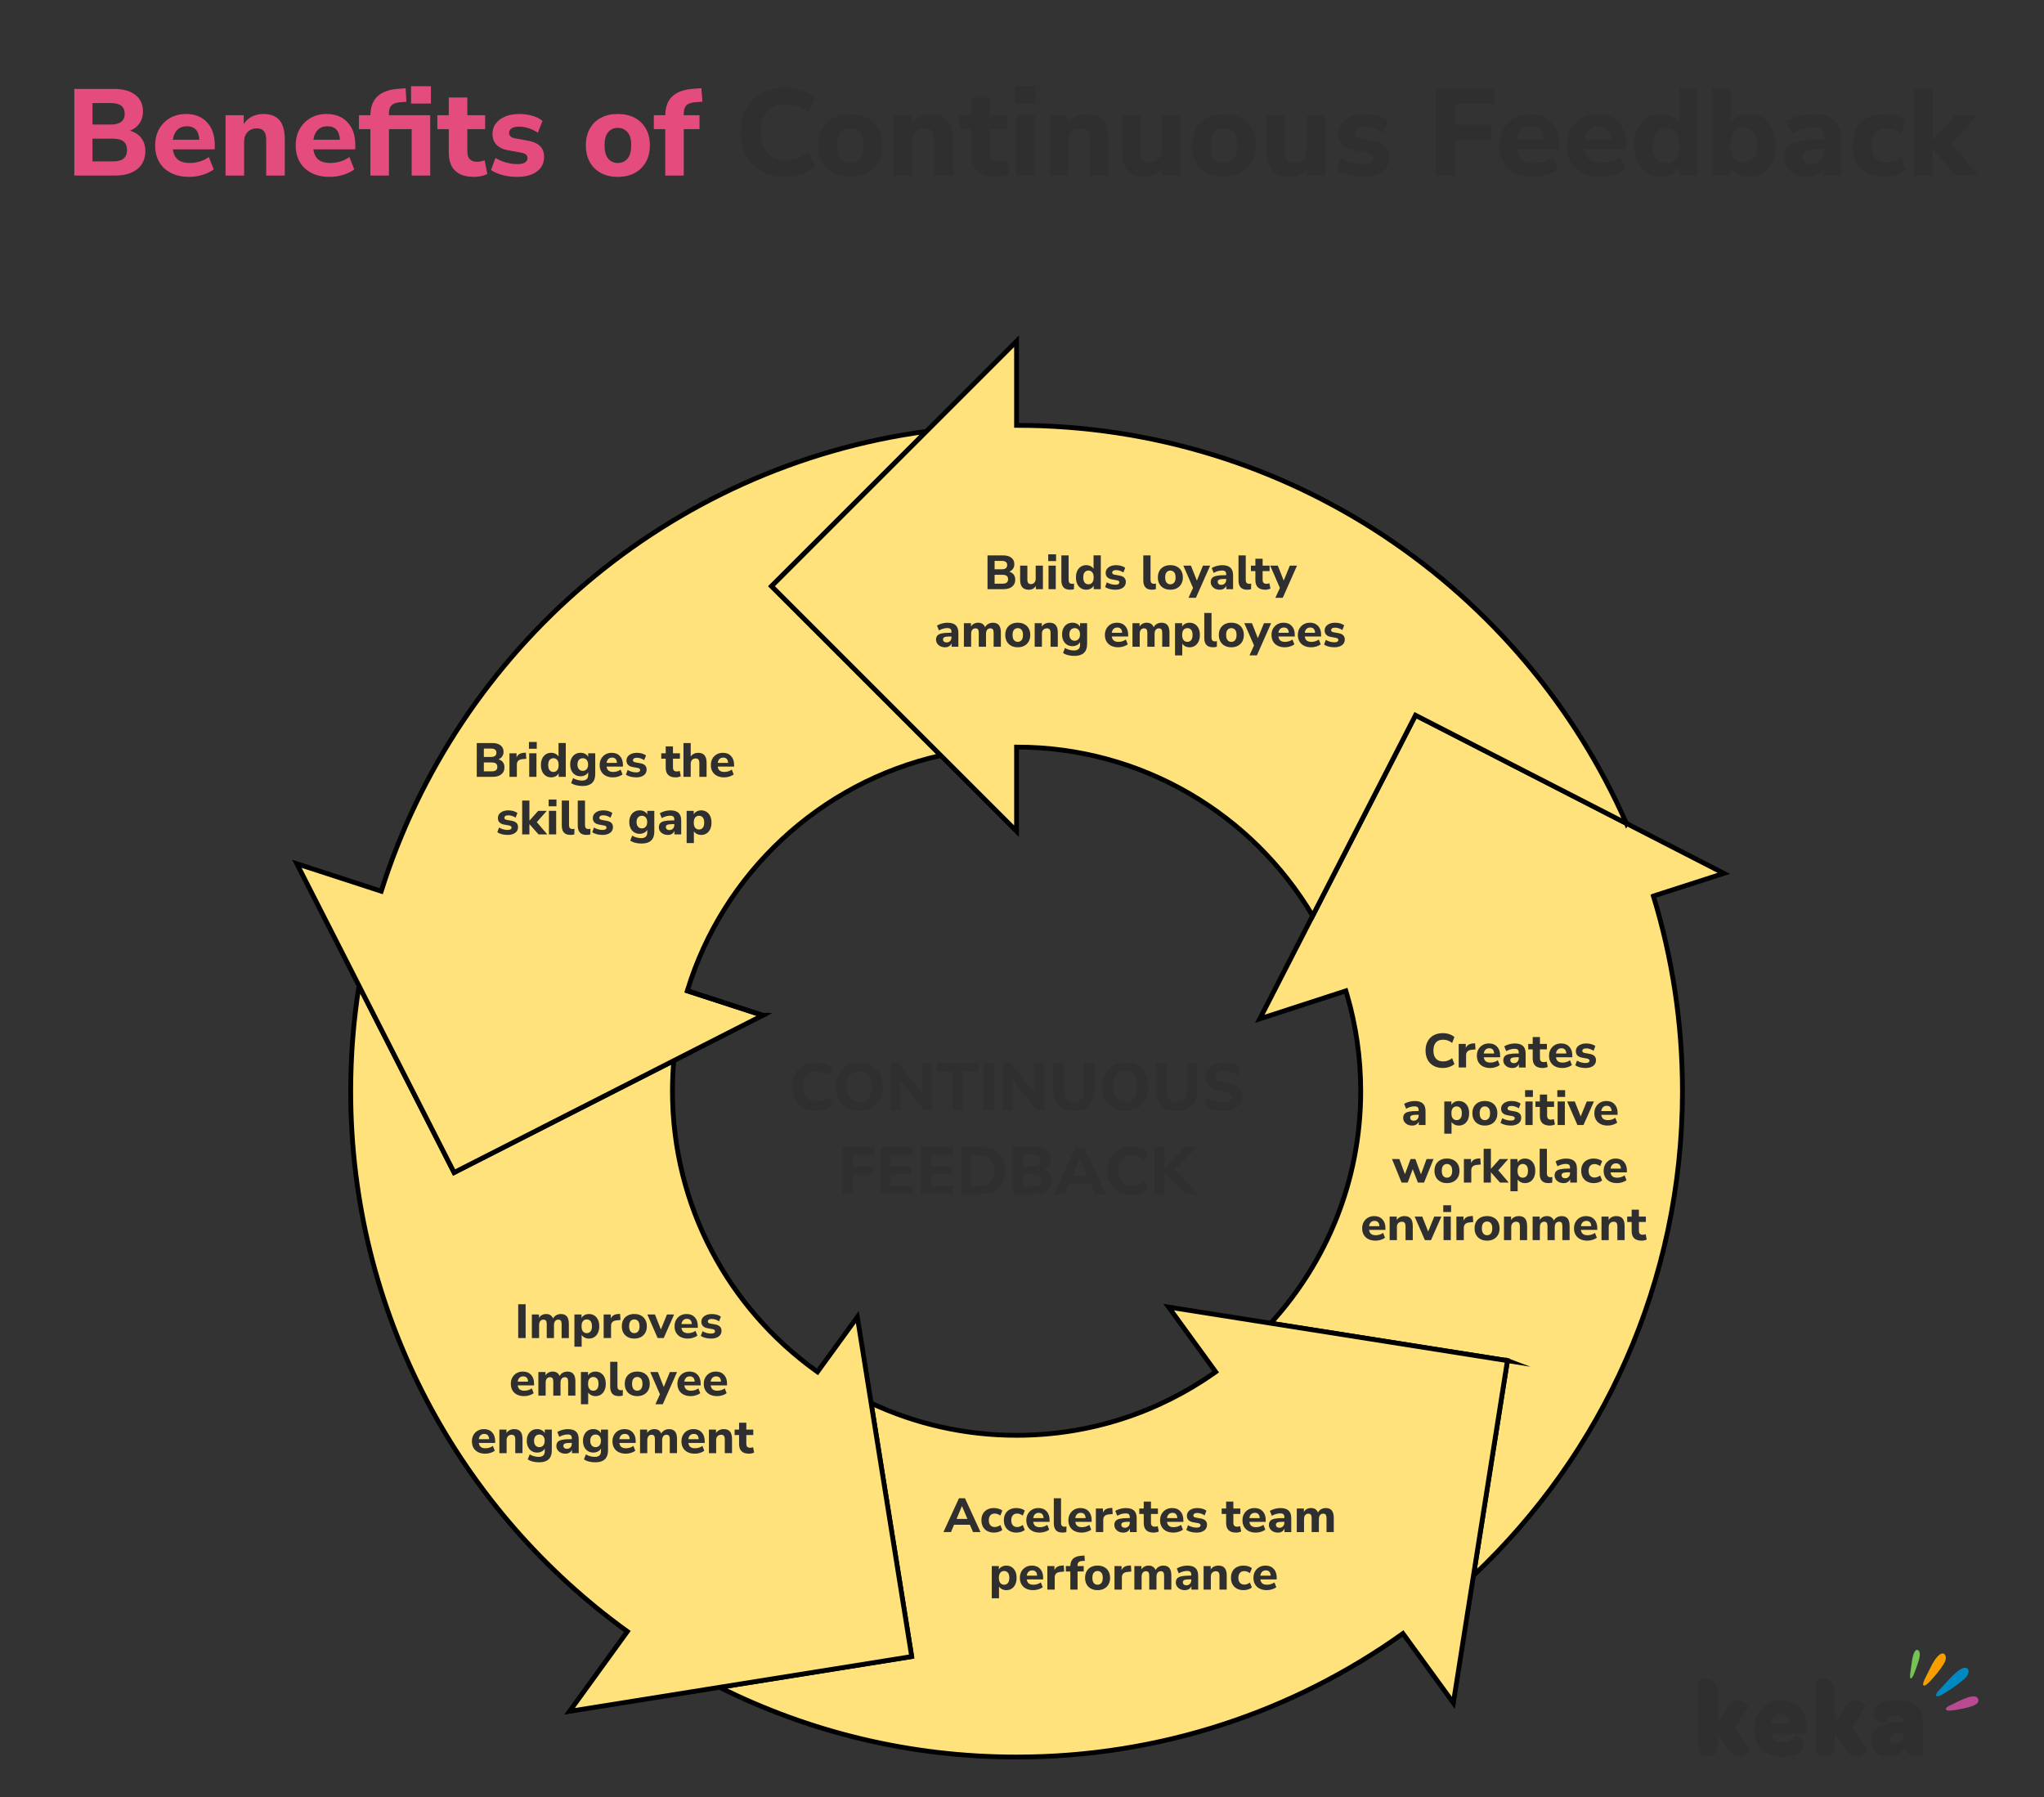 <?xml version="1.0" encoding="UTF-8"?><svg id="Layer_1" xmlns="http://www.w3.org/2000/svg" viewBox="0 0 2130.86 1873.45"><rect x="0" y="0" width="2130.86" height="1873.45" fill="#333333" stroke="none"/><path d="M1977.92,1772.47c-17.22,0-24.98,5.57-24.98,14.49,0,9.71,13.21,8.89,13.34,8.56,1.35-3.42,3.99-7.51,10.5-7.51,4.82,0,7.67,2.62,8.08,7.51h-1.99c-22.15.12-31.91,6.27-31.91,19.18,0,9.81,6.81,16.66,17.31,16.66,7.57,0,13.97-3.44,17.42-9.24,1.58,6.04,5.56,9.13,11.33,9.13,3.89,0,7.78-1.38,7.78-2.52v-32.17c.02-16.19-8.16-24.08-26.87-24.08ZM1984.96,1808.3c0,5.71-3.47,9.71-8.81,9.71-3.68,0-6.09-1.94-6.09-5.24,0-4.33,4.29-6.17,12.4-6.41h2.52v1.94h-.02Z" style="fill:#2f2f2f; fill-rule:evenodd;"/><path d="M1946.47,1824.51l-15.32-23.4,13.97-21.57c.53-1.26-4.84-6.74-10.93-6.74-3.47,0-7.76,1.71-10.59,6.62l-10.38,17.01v-29.9c0-13.34-6.62-16.66-12.4-16.66-4.1,0-7.76,1.71-7.76,2.5v67.79c0,8.1,3.78,10.62,9.13,10.62h2.09c5.15,0,8.94-2.74,8.94-10.62v-13.36l11.22,17.69c2.94,4.89,7.25,6.62,10.91,6.62,5.98.02,11.63-5.46,11.12-6.6Z" style="fill:#2f2f2f; fill-rule:evenodd;"/><path d="M1856.43,1772.47c-16.06,0-27.71,12.78-27.71,30.12s11.22,29.2,28.96,29.2c14.71,0,22.78-5.71,22.78-13.24,0-8.33-9.24-9.36-9.24-9.13-1.99,3.88-6.3,7.18-12.6,7.18s-10.82-2.95-12.07-8.89h32.86c3.04,0,3.99-2.39,4.1-5.71v-1.36c0-16.31-11.14-28.17-27.09-28.17ZM1846.26,1796.45c.63-5.59,4.73-9.71,9.96-9.71,5.56,0,9.03,3.88,9.13,9.71h-19.09Z" style="fill:#2f2f2f; fill-rule:evenodd;"/><path d="M1824.12,1824.51l-15.34-23.4,13.97-21.57c.53-1.26-4.82-6.74-10.91-6.74-3.47,0-7.76,1.71-10.61,6.62l-10.38,17.01v-29.9c0-13.34-6.62-16.66-12.39-16.66-4.1,0-7.76,1.71-7.76,2.5v67.79c0,8.1,3.78,10.62,9.13,10.62h2.11c5.14,0,8.92-2.74,8.92-10.62v-13.36l11.24,17.69c2.92,4.89,7.25,6.62,10.91,6.62,5.95.02,11.63-5.46,11.1-6.6Z" style="fill:#2f2f2f; fill-rule:evenodd;"/><path d="M2001.36,1725.77c-.32,3.9-2.16,8.66-2.87,10.76-2.64,7.73-5.01,13.94-6.58,13.3-1.55-.66-.12-7.36.93-15.67.4-3.13,2.25-16.25,6.7-13.77,1.62.91,2.01,2.97,1.81,5.38Z" style="fill:#76c255; fill-rule:evenodd;"/><path d="M2027.56,1732.51c-.37.85-.81,1.67-1.25,2.35-2.06,3.32-4.4,6.45-6.83,9.42-6.67,8.08-12.39,14.45-14.25,12.78-1.86-1.69,2.74-9.16,7.48-18.87,1.99-4.08,4.38-8.29,7.39-11.49,1.76-1.86,5.28-4.43,7.37-1.73,1.71,2.19,1.14,5.11.09,7.55Z" style="fill:#f89e00; fill-rule:evenodd;"/><path d="M2058.65,1777.52c-2.02,1.07-4.36,1.75-5.79,2.16-2.15.62-4.33,1.15-6.53,1.61-9.34,1.92-17.07,3.18-17.72.83-.58-2.1,3.22-3.57,4.5-4.23,4.87-2.47,9.83-4.99,14.9-6.97,3.33-1.3,12.3-4.93,14.2.45,1.02,2.83-1.02,4.82-3.57,6.16Z" style="fill:#b94a92; fill-rule:evenodd;"/><path d="M2049.78,1748.34c-1.37,1.63-3.13,2.97-4.68,4.25-2.43,2.04-4.93,3.94-7.51,5.75-9.5,6.66-17.49,11.81-18.97,9.69-1.55-2.21,4.64-7.75,5.68-8.91,3.66-4.1,7.32-8.25,11.3-12.02,3.01-2.83,11.44-11.63,15.87-7.13,1.53,1.57.67,4.41-.18,6.1-.4.83-.91,1.57-1.51,2.27Z" style="fill:#0089c1; fill-rule:evenodd;"/><path d="M77.47,183v-90.29h41.37c9.65,0,17.1,2.09,22.35,6.28,5.25,4.18,7.88,9.91,7.88,17.16,0,4.78-1.2,8.9-3.59,12.36-2.39,3.46-5.72,6.04-9.99,7.75,5.12,1.45,9.07,4.01,11.85,7.68,2.77,3.67,4.16,8.2,4.16,13.58,0,8.03-2.8,14.28-8.39,18.76-5.59,4.48-13.21,6.72-22.86,6.72h-42.78ZM96.43,129.85h18.96c9.73,0,14.6-3.76,14.6-11.27s-4.87-11.14-14.6-11.14h-18.96v22.41ZM96.43,168.27h21.13c5.12,0,8.88-.98,11.27-2.95,2.39-1.96,3.59-4.95,3.59-8.96s-1.2-6.87-3.59-8.84c-2.39-1.96-6.15-2.95-11.27-2.95h-21.13v23.69Z" style="fill:#e44c7d;"/><path d="M197.48,184.41c-7.43,0-13.81-1.34-19.15-4.04-5.34-2.69-9.44-6.49-12.29-11.4-2.86-4.91-4.29-10.69-4.29-17.35s1.39-12.19,4.16-17.1c2.77-4.91,6.57-8.75,11.4-11.53,4.82-2.77,10.39-4.16,16.71-4.16,9.13,0,16.39,2.88,21.77,8.65s8.07,13.56,8.07,23.37v4.87h-43.67c.68,4.95,2.5,8.56,5.44,10.82,2.95,2.26,7.02,3.39,12.23,3.39,3.41,0,6.87-.51,10.37-1.54,3.5-1.02,6.66-2.6,9.48-4.74l5.12,12.94c-3.16,2.39-7.02,4.29-11.59,5.7-4.57,1.41-9.16,2.11-13.77,2.11ZM194.79,131.64c-4.1,0-7.41,1.24-9.93,3.71-2.52,2.48-4.08,5.94-4.67,10.37h27.66c-.51-9.39-4.87-14.09-13.06-14.09Z" style="fill:#e44c7d;"/><path d="M235.13,183v-62.88h18.96v9.22c2.13-3.41,4.99-6.02,8.58-7.81,3.59-1.79,7.6-2.69,12.04-2.69,7.43,0,12.98,2.16,16.65,6.47,3.67,4.31,5.51,10.95,5.51,19.92v37.78h-19.34v-36.89c0-4.35-.81-7.49-2.43-9.41-1.62-1.92-4.01-2.88-7.17-2.88-4.1,0-7.36,1.28-9.8,3.84s-3.65,5.98-3.65,10.25v35.09h-19.34Z" style="fill:#e44c7d;"/><path d="M343.99,184.41c-7.43,0-13.81-1.34-19.15-4.04-5.34-2.69-9.44-6.49-12.29-11.4-2.86-4.91-4.29-10.69-4.29-17.35s1.39-12.19,4.16-17.1c2.77-4.91,6.57-8.75,11.4-11.53,4.82-2.77,10.39-4.16,16.71-4.16,9.13,0,16.39,2.88,21.77,8.65s8.07,13.56,8.07,23.37v4.87h-43.67c.68,4.95,2.5,8.56,5.44,10.82,2.95,2.26,7.02,3.39,12.23,3.39,3.41,0,6.87-.51,10.37-1.54,3.5-1.02,6.66-2.6,9.48-4.74l5.12,12.94c-3.16,2.39-7.02,4.29-11.59,5.7-4.57,1.41-9.16,2.11-13.77,2.11ZM341.3,131.64c-4.1,0-7.41,1.24-9.93,3.71-2.52,2.48-4.08,5.94-4.67,10.37h27.66c-.51-9.39-4.87-14.09-13.06-14.09Z" style="fill:#e44c7d;"/><path d="M386.13,183v-48.41h-11.91v-14.47h11.91c.17-8.88,2.75-15.56,7.75-20.04s12.62-7.02,22.86-7.62l6.15-.38.77,14.09-4.74.26c-4.95.26-8.43,1.3-10.44,3.14-2.01,1.84-3.01,4.63-3.01,8.39v2.18h43.03v62.88h-19.34v-48.41h-23.69v48.41h-19.34ZM428.52,107.95v-18.06h20.75v18.06h-20.75Z" style="fill:#e44c7d;"/><path d="M494.35,184.41c-17.67,0-26.51-8.58-26.51-25.74v-24.08h-11.91v-14.47h11.91v-18.44h19.34v18.44h18.57v14.47h-18.57v23.31c0,3.59.83,6.28,2.5,8.07s4.33,2.69,8,2.69c1.11,0,2.28-.13,3.52-.38,1.24-.26,2.58-.6,4.03-1.02l2.82,14.09c-1.79.94-3.93,1.68-6.4,2.24-2.48.55-4.91.83-7.3.83Z" style="fill:#e44c7d;"/><path d="M539.31,184.41c-5.55,0-10.72-.64-15.5-1.92-4.78-1.28-8.75-3.03-11.91-5.25l4.61-12.55c3.16,1.96,6.77,3.52,10.82,4.67,4.05,1.15,8.09,1.73,12.1,1.73,3.59,0,6.23-.58,7.94-1.73,1.71-1.15,2.56-2.67,2.56-4.55,0-2.99-2.18-4.87-6.53-5.64l-13.45-2.43c-5.38-.94-9.48-2.86-12.3-5.76-2.82-2.9-4.23-6.7-4.23-11.4,0-4.27,1.19-7.94,3.59-11.01,2.39-3.07,5.68-5.46,9.86-7.17,4.18-1.71,9.01-2.56,14.47-2.56,4.52,0,8.92.58,13.19,1.73,4.27,1.15,7.94,2.97,11.01,5.44l-4.87,12.42c-2.56-1.88-5.62-3.41-9.16-4.61-3.54-1.2-6.85-1.79-9.93-1.79-3.84,0-6.62.62-8.32,1.86-1.71,1.24-2.56,2.8-2.56,4.67,0,2.99,2,4.87,6.02,5.64l13.45,2.43c5.55.94,9.78,2.8,12.68,5.57,2.9,2.78,4.35,6.55,4.35,11.33,0,6.58-2.56,11.7-7.68,15.37-5.12,3.67-11.87,5.51-20.24,5.51Z" style="fill:#e44c7d;"/><path d="M644.07,184.41c-6.75,0-12.62-1.34-17.61-4.04-5-2.69-8.86-6.49-11.59-11.4-2.73-4.91-4.1-10.74-4.1-17.48s1.37-12.44,4.1-17.35c2.73-4.91,6.6-8.69,11.59-11.33,5-2.65,10.86-3.97,17.61-3.97s12.62,1.33,17.61,3.97c5,2.65,8.88,6.43,11.65,11.33,2.77,4.91,4.16,10.69,4.16,17.35s-1.39,12.57-4.16,17.48c-2.78,4.91-6.66,8.71-11.65,11.4-5,2.69-10.87,4.04-17.61,4.04ZM644.07,169.94c4.1,0,7.45-1.49,10.05-4.48,2.6-2.99,3.91-7.64,3.91-13.96s-1.3-10.82-3.91-13.77c-2.61-2.95-5.96-4.42-10.05-4.42s-7.43,1.47-9.99,4.42c-2.56,2.95-3.84,7.54-3.84,13.77s1.28,10.97,3.84,13.96c2.56,2.99,5.89,4.48,9.99,4.48Z" style="fill:#e44c7d;"/><path d="M693.51,183v-48.41h-11.91v-14.47h11.91c.17-8.88,2.75-15.56,7.75-20.04s12.62-7.02,22.86-7.62l7.04-.51,1.15,14.09-6.02.38c-4.95.26-8.43,1.3-10.44,3.14-2.01,1.84-3.01,4.63-3.01,8.39v2.18h16.39v14.47h-16.39v48.41h-19.34Z" style="fill:#e44c7d;"/><path d="M818.64,184.41c-9.73,0-18.06-1.92-24.98-5.76-6.92-3.84-12.23-9.24-15.95-16.2-3.71-6.96-5.57-15.18-5.57-24.66s1.86-17.57,5.57-24.53c3.71-6.96,9.03-12.36,15.95-16.2,6.92-3.84,15.24-5.76,24.98-5.76,5.97,0,11.7.94,17.16,2.82,5.46,1.88,9.95,4.44,13.45,7.68l-6.15,15.75c-3.84-2.99-7.71-5.19-11.59-6.6-3.89-1.41-7.96-2.11-12.23-2.11-8.62,0-15.13,2.5-19.53,7.49-4.4,5-6.6,12.15-6.6,21.45s2.2,16.48,6.6,21.52c4.4,5.04,10.91,7.56,19.53,7.56,4.27,0,8.34-.7,12.23-2.11,3.88-1.41,7.75-3.61,11.59-6.6l6.15,15.75c-3.5,3.16-7.98,5.7-13.45,7.62-5.46,1.92-11.19,2.88-17.16,2.88Z" style="fill:#2f2f2f;"/><path d="M886.39,184.41c-6.75,0-12.62-1.34-17.61-4.04-5-2.69-8.86-6.49-11.59-11.4-2.73-4.91-4.1-10.74-4.1-17.48s1.37-12.44,4.1-17.35c2.73-4.91,6.6-8.69,11.59-11.33,5-2.65,10.86-3.97,17.61-3.97s12.62,1.33,17.61,3.97c5,2.65,8.88,6.43,11.65,11.33,2.77,4.91,4.16,10.69,4.16,17.35s-1.39,12.57-4.16,17.48c-2.78,4.91-6.66,8.71-11.65,11.4-5,2.69-10.87,4.04-17.61,4.04ZM886.39,169.94c4.1,0,7.45-1.49,10.05-4.48,2.6-2.99,3.91-7.64,3.91-13.96s-1.3-10.82-3.91-13.77c-2.61-2.95-5.96-4.42-10.05-4.42s-7.43,1.47-9.99,4.42c-2.56,2.95-3.84,7.54-3.84,13.77s1.28,10.97,3.84,13.96c2.56,2.99,5.89,4.48,9.99,4.48Z" style="fill:#2f2f2f;"/><path d="M931.6,183v-62.88h18.96v9.22c2.13-3.41,4.99-6.02,8.58-7.81,3.59-1.79,7.6-2.69,12.04-2.69,7.43,0,12.98,2.16,16.65,6.47,3.67,4.31,5.51,10.95,5.51,19.92v37.78h-19.34v-36.89c0-4.35-.81-7.49-2.43-9.41-1.62-1.92-4.01-2.88-7.17-2.88-4.1,0-7.36,1.28-9.8,3.84s-3.65,5.98-3.65,10.25v35.09h-19.34Z" style="fill:#2f2f2f;"/><path d="M1038.67,184.41c-17.67,0-26.51-8.58-26.51-25.74v-24.08h-11.91v-14.47h11.91v-18.44h19.34v18.44h18.57v14.47h-18.57v23.31c0,3.59.83,6.28,2.5,8.07s4.33,2.69,8,2.69c1.11,0,2.28-.13,3.52-.38,1.24-.26,2.58-.6,4.03-1.02l2.82,14.09c-1.79.94-3.93,1.68-6.4,2.24-2.48.55-4.91.83-7.3.83Z" style="fill:#2f2f2f;"/><path d="M1058.77,107.95v-18.06h20.88v18.06h-20.88ZM1059.54,183v-62.88h19.34v62.88h-19.34Z" style="fill:#2f2f2f;"/><path d="M1093.87,183v-62.88h18.96v9.22c2.13-3.41,4.99-6.02,8.58-7.81,3.59-1.79,7.6-2.69,12.04-2.69,7.43,0,12.98,2.16,16.65,6.47,3.67,4.31,5.51,10.95,5.51,19.92v37.78h-19.34v-36.89c0-4.35-.81-7.49-2.43-9.41-1.62-1.92-4.01-2.88-7.17-2.88-4.1,0-7.36,1.28-9.8,3.84s-3.65,5.98-3.65,10.25v35.09h-19.34Z" style="fill:#2f2f2f;"/><path d="M1193.25,184.41c-8.03,0-13.94-2.22-17.74-6.66-3.8-4.44-5.7-11.1-5.7-19.98v-37.65h19.34v38.17c0,7.43,3.2,11.14,9.61,11.14,3.67,0,6.68-1.3,9.03-3.91,2.35-2.6,3.52-6.04,3.52-10.31v-35.09h19.34v62.88h-18.83v-8.58c-4.18,6.66-10.37,9.99-18.57,9.99Z" style="fill:#2f2f2f;"/><path d="M1275.86,184.41c-6.75,0-12.62-1.34-17.61-4.04-5-2.69-8.86-6.49-11.59-11.4-2.73-4.91-4.1-10.74-4.1-17.48s1.37-12.44,4.1-17.35c2.73-4.91,6.6-8.69,11.59-11.33,5-2.65,10.86-3.97,17.61-3.97s12.62,1.33,17.61,3.97c5,2.65,8.88,6.43,11.65,11.33,2.77,4.91,4.16,10.69,4.16,17.35s-1.39,12.57-4.16,17.48c-2.78,4.91-6.66,8.71-11.65,11.4-5,2.69-10.87,4.04-17.61,4.04ZM1275.86,169.94c4.1,0,7.45-1.49,10.05-4.48,2.6-2.99,3.91-7.64,3.91-13.96s-1.3-10.82-3.91-13.77c-2.61-2.95-5.96-4.42-10.05-4.42s-7.43,1.47-9.99,4.42c-2.56,2.95-3.84,7.54-3.84,13.77s1.28,10.97,3.84,13.96c2.56,2.99,5.89,4.48,9.99,4.48Z" style="fill:#2f2f2f;"/><path d="M1344.25,184.41c-8.03,0-13.94-2.22-17.74-6.66-3.8-4.44-5.7-11.1-5.7-19.98v-37.65h19.34v38.17c0,7.43,3.2,11.14,9.61,11.14,3.67,0,6.68-1.3,9.03-3.91,2.35-2.6,3.52-6.04,3.52-10.31v-35.09h19.34v62.88h-18.83v-8.58c-4.18,6.66-10.37,9.99-18.57,9.99Z" style="fill:#2f2f2f;"/><path d="M1420.71,184.41c-5.55,0-10.72-.64-15.5-1.92-4.78-1.28-8.75-3.03-11.91-5.25l4.61-12.55c3.16,1.96,6.77,3.52,10.82,4.67,4.05,1.15,8.09,1.73,12.1,1.73,3.59,0,6.23-.58,7.94-1.73,1.71-1.15,2.56-2.67,2.56-4.55,0-2.99-2.18-4.87-6.53-5.64l-13.45-2.43c-5.38-.94-9.48-2.86-12.3-5.76-2.82-2.9-4.23-6.7-4.23-11.4,0-4.27,1.19-7.94,3.59-11.01,2.39-3.07,5.68-5.46,9.86-7.17,4.18-1.71,9.01-2.56,14.47-2.56,4.52,0,8.92.58,13.19,1.73,4.27,1.15,7.94,2.97,11.01,5.44l-4.87,12.42c-2.56-1.88-5.62-3.41-9.16-4.61-3.54-1.2-6.85-1.79-9.93-1.79-3.84,0-6.62.62-8.32,1.86-1.71,1.24-2.56,2.8-2.56,4.67,0,2.99,2,4.87,6.02,5.64l13.45,2.43c5.55.94,9.78,2.8,12.68,5.57,2.9,2.78,4.35,6.55,4.35,11.33,0,6.58-2.56,11.7-7.68,15.37-5.12,3.67-11.87,5.51-20.24,5.51Z" style="fill:#2f2f2f;"/><path d="M1496.91,183v-90.29h60.96v15.5h-41.11v22.03h38.29v15.5h-38.29v37.27h-19.85Z" style="fill:#2f2f2f;"/><path d="M1598.73,184.41c-7.43,0-13.81-1.34-19.15-4.04-5.34-2.69-9.44-6.49-12.29-11.4-2.86-4.91-4.29-10.69-4.29-17.35s1.39-12.19,4.16-17.1c2.77-4.91,6.57-8.75,11.4-11.53,4.82-2.77,10.39-4.16,16.71-4.16,9.13,0,16.39,2.88,21.77,8.65s8.07,13.56,8.07,23.37v4.87h-43.67c.68,4.95,2.5,8.56,5.44,10.82,2.95,2.26,7.02,3.39,12.23,3.39,3.41,0,6.87-.51,10.37-1.54,3.5-1.02,6.66-2.6,9.48-4.74l5.12,12.94c-3.16,2.39-7.02,4.29-11.59,5.7-4.57,1.41-9.16,2.11-13.77,2.11ZM1596.04,131.64c-4.1,0-7.41,1.24-9.93,3.71-2.52,2.48-4.08,5.94-4.67,10.37h27.66c-.51-9.39-4.87-14.09-13.06-14.09Z" style="fill:#2f2f2f;"/><path d="M1669.05,184.41c-7.43,0-13.81-1.34-19.15-4.04-5.34-2.69-9.44-6.49-12.29-11.4-2.86-4.91-4.29-10.69-4.29-17.35s1.39-12.19,4.16-17.1c2.77-4.91,6.57-8.75,11.4-11.53,4.82-2.77,10.39-4.16,16.71-4.16,9.13,0,16.39,2.88,21.77,8.65s8.07,13.56,8.07,23.37v4.87h-43.67c.68,4.95,2.5,8.56,5.44,10.82,2.95,2.26,7.02,3.39,12.23,3.39,3.41,0,6.87-.51,10.37-1.54,3.5-1.02,6.66-2.6,9.48-4.74l5.12,12.94c-3.16,2.39-7.02,4.29-11.59,5.7-4.57,1.41-9.16,2.11-13.77,2.11ZM1666.35,131.64c-4.1,0-7.41,1.24-9.93,3.71-2.52,2.48-4.08,5.94-4.67,10.37h27.66c-.51-9.39-4.87-14.09-13.06-14.09Z" style="fill:#2f2f2f;"/><path d="M1731.16,184.41c-5.46,0-10.27-1.34-14.41-4.04-4.14-2.69-7.36-6.49-9.67-11.4-2.31-4.91-3.46-10.74-3.46-17.48s1.15-12.55,3.46-17.42,5.53-8.62,9.67-11.27c4.14-2.65,8.94-3.97,14.41-3.97,4.18,0,8.02.9,11.53,2.69,3.5,1.79,6.15,4.18,7.94,7.17v-35.99h19.34v90.29h-18.96v-9.48c-1.71,3.33-4.33,5.98-7.88,7.94-3.54,1.96-7.54,2.95-11.98,2.95ZM1736.92,169.94c4.1,0,7.45-1.49,10.05-4.48,2.6-2.99,3.91-7.64,3.91-13.96s-1.3-10.82-3.91-13.77c-2.61-2.95-5.96-4.42-10.05-4.42s-7.43,1.47-9.99,4.42c-2.56,2.95-3.84,7.54-3.84,13.77s1.28,10.97,3.84,13.96c2.56,2.99,5.89,4.48,9.99,4.48Z" style="fill:#2f2f2f;"/><path d="M1823.63,184.41c-4.44,0-8.43-.98-11.98-2.95-3.54-1.96-6.17-4.57-7.88-7.81v9.35h-18.96v-90.29h19.34v35.86c1.88-2.99,4.55-5.36,8-7.11,3.46-1.75,7.28-2.63,11.46-2.63,5.46,0,10.27,1.33,14.41,3.97,4.14,2.65,7.36,6.4,9.67,11.27,2.3,4.87,3.46,10.67,3.46,17.42s-1.15,12.57-3.46,17.48c-2.31,4.91-5.53,8.71-9.67,11.4-4.14,2.69-8.95,4.04-14.41,4.04ZM1817.87,169.94c4.1,0,7.43-1.49,9.99-4.48,2.56-2.99,3.84-7.64,3.84-13.96s-1.28-10.82-3.84-13.77c-2.56-2.95-5.89-4.42-9.99-4.42s-7.56,1.47-10.12,4.42c-2.56,2.95-3.84,7.54-3.84,13.77s1.28,10.97,3.84,13.96c2.56,2.99,5.93,4.48,10.12,4.48Z" style="fill:#2f2f2f;"/><path d="M1884.21,184.41c-4.7,0-8.84-.9-12.42-2.69-3.59-1.79-6.43-4.23-8.52-7.3-2.09-3.07-3.14-6.53-3.14-10.37,0-4.52,1.2-8.15,3.59-10.89,2.39-2.73,6.28-4.67,11.65-5.83s12.51-1.73,21.39-1.73h4.61v-2.18c0-3.76-.85-6.42-2.56-8-1.71-1.58-4.61-2.37-8.71-2.37-3.42,0-7.02.53-10.82,1.6-3.8,1.07-7.58,2.67-11.33,4.8l-5.25-12.94c2.22-1.45,4.93-2.77,8.13-3.97,3.2-1.2,6.55-2.11,10.05-2.75,3.5-.64,6.83-.96,9.99-.96,9.73,0,16.99,2.2,21.77,6.6,4.78,4.4,7.17,11.21,7.17,20.43v37.14h-18.06v-9.48c-1.28,3.33-3.44,5.98-6.47,7.94-3.03,1.96-6.72,2.95-11.08,2.95ZM1888.56,171.47c3.59,0,6.62-1.24,9.09-3.71s3.71-5.68,3.71-9.61v-2.56h-4.48c-6.58,0-11.23.58-13.96,1.73-2.73,1.15-4.1,3.14-4.1,5.96,0,2.39.83,4.35,2.5,5.89,1.66,1.54,4.08,2.31,7.24,2.31Z" style="fill:#2f2f2f;"/><path d="M1964.89,184.41c-6.83,0-12.79-1.34-17.87-4.04-5.08-2.69-8.99-6.51-11.72-11.46-2.73-4.95-4.1-10.8-4.1-17.55s1.37-12.55,4.1-17.42c2.73-4.87,6.64-8.6,11.72-11.21,5.08-2.6,11.03-3.91,17.87-3.91,4.01,0,8.07.6,12.17,1.79,4.1,1.2,7.43,2.9,9.99,5.12l-5.38,13.32c-2.14-1.71-4.53-3.05-7.17-4.03-2.65-.98-5.21-1.47-7.68-1.47-5.04,0-8.94,1.56-11.72,4.67-2.78,3.12-4.16,7.54-4.16,13.26s1.39,10.05,4.16,13.26c2.77,3.2,6.68,4.8,11.72,4.8,2.39,0,4.93-.47,7.62-1.41,2.69-.94,5.1-2.31,7.24-4.1l5.38,13.32c-2.56,2.22-5.89,3.95-9.99,5.19-4.1,1.24-8.15,1.86-12.17,1.86Z" style="fill:#2f2f2f;"/><path d="M1995.5,183v-90.29h19.34v53.41h.26l23.18-26h22.93l-26.64,30.1,27.92,32.79h-23.31l-24.08-27.15h-.26v27.15h-19.34Z" style="fill:#2f2f2f;"/><path d="M1723.65,934.17c19.7,64.34,30.3,132.65,30.3,203.44,0,198.98-83.72,378.41-217.86,504.98l35.41-224.06-246.81-39c58.29-63.8,93.85-148.71,93.85-241.92,0-34.92-4.99-68.69-14.31-100.61-.38-1.33-.78-2.66-1.18-3.98l-89.71,29.15,55.13-107.48,107.21-209.03,219.87,112.78,101.54,52.08-73.42,23.64Z" style="fill:#ffe27c; stroke:#000; stroke-miterlimit:10; stroke-width:5px;"/><path d="M1571.49,1418.53l-35.41,224.06-20.97,132.74-52.56-72.29c-113.58,81.07-252.61,128.75-402.78,128.75-111.24,0-216.39-26.17-309.59-72.7l200.24-32.05-42.29-264.2c46.06,21.51,97.45,33.53,151.64,33.53,76.45,0,147.31-23.91,205.51-64.66.69-.48,1.38-.96,2.07-1.46l-49.06-67.53,106.41,16.82,246.81,39Z" style="fill:#ffe27c; stroke:#000; stroke-miterlimit:10; stroke-width:5px;"/><path d="M950.42,1727.03l-200.24,32.05-156.43,25.04,60.26-83.23c-174.7-126.07-288.41-331.4-288.41-563.3,0-37.39,2.96-74.11,8.66-109.89l99.13,194.69,229.03-116.63c-.93,10.49-1.39,21.11-1.39,31.83,0,120.13,59.05,226.48,149.71,291.58.49.35.98.71,1.47,1.06l41.56-57.2,14.37,89.78,42.29,264.2Z" style="fill:#ffe27c; stroke:#000; stroke-miterlimit:10; stroke-width:5px;"/><path d="M716.55,1032.89s-.04.09-.04.13l78.62,25.55-92.72,47.21-229.03,116.63-99.13-194.69-64.78-127.21,87.98,28.61c79.43-252.63,299.42-442.98,568.29-479.38l-161.4,161.4,176.44,176.44c-126.01,28.31-226.95,122.93-264.23,245.31Z" style="fill:#ffe27c; stroke:#000; stroke-miterlimit:10; stroke-width:5px;"/><path d="M1695.52,858.45l-219.87-112.78-107.21,209.03c-62.51-105.28-177.35-175.84-308.68-175.84v87.72l-78.99-78.99-176.44-176.44,161.4-161.4,94.02-94.02v87.71c284.09,0,528.31,170.65,635.76,415.02Z" style="fill:#ffe27c; stroke:#000; stroke-miterlimit:10; stroke-width:5px;"/><path d="M795.27,1058.49l-.15.08-78.62-25.55s.02-.09.04-.13l78.72,25.6Z" style="fill:#f8d24a; stroke:#000; stroke-miterlimit:10; stroke-width:5px;"/><path d="M851.04,1158.2c-5.3,0-9.83-1.05-13.6-3.14-3.77-2.09-6.66-5.03-8.68-8.82-2.02-3.79-3.03-8.26-3.03-13.42s1.01-9.57,3.03-13.35c2.02-3.79,4.92-6.73,8.68-8.82,3.77-2.09,8.3-3.14,13.6-3.14,3.25,0,6.37.51,9.35,1.54,2.97,1.02,5.42,2.42,7.32,4.18l-3.35,8.58c-2.09-1.63-4.2-2.82-6.31-3.59-2.12-.77-4.33-1.15-6.66-1.15-4.7,0-8.24,1.36-10.64,4.08-2.4,2.72-3.59,6.61-3.59,11.68s1.2,8.97,3.59,11.72c2.39,2.74,5.94,4.11,10.64,4.11,2.32,0,4.54-.38,6.66-1.15,2.12-.77,4.22-1.96,6.31-3.59l3.35,8.58c-1.91,1.72-4.35,3.1-7.32,4.15-2.98,1.05-6.09,1.57-9.35,1.57Z" style="fill:#2f2f2f;"/><path d="M895.96,1158.2c-4.84,0-9.08-1.06-12.73-3.17-3.65-2.11-6.49-5.07-8.51-8.86-2.02-3.79-3.03-8.24-3.03-13.35s1.01-9.57,3.03-13.35c2.02-3.79,4.85-6.73,8.47-8.82s7.88-3.14,12.76-3.14,9.15,1.05,12.8,3.14c3.65,2.09,6.49,5.03,8.51,8.82,2.02,3.79,3.03,8.22,3.03,13.28s-1.01,9.58-3.03,13.39c-2.02,3.81-4.86,6.78-8.51,8.89-3.65,2.12-7.92,3.17-12.8,3.17ZM895.96,1148.99c4.09,0,7.29-1.43,9.59-4.29,2.3-2.86,3.45-6.82,3.45-11.89s-1.14-9.08-3.42-11.89c-2.28-2.81-5.49-4.22-9.62-4.22s-7.22,1.41-9.52,4.22c-2.3,2.81-3.45,6.78-3.45,11.89s1.15,9.03,3.45,11.89c2.3,2.86,5.47,4.29,9.52,4.29Z" style="fill:#2f2f2f;"/><path d="M928.66,1157.43v-49.17h8.02l24.55,31.31v-31.31h10.04v49.17h-7.95l-24.62-31.38v31.38h-10.04Z" style="fill:#2f2f2f;"/><path d="M992.89,1157.43v-40.24h-16.25v-8.93h43.31v8.93h-16.25v40.24h-10.81Z" style="fill:#2f2f2f;"/><path d="M1025.25,1157.43v-49.17h10.81v49.17h-10.81Z" style="fill:#2f2f2f;"/><path d="M1045.89,1157.43v-49.17h8.02l24.55,31.31v-31.31h10.04v49.17h-7.95l-24.62-31.38v31.38h-10.04Z" style="fill:#2f2f2f;"/><path d="M1119.46,1158.2c-6.97,0-12.29-1.79-15.94-5.37s-5.47-8.9-5.47-15.97v-28.59h10.81v28.66c0,4,.91,7.01,2.72,9.03,1.81,2.02,4.44,3.03,7.88,3.03,7.02,0,10.53-4.02,10.53-12.06v-28.66h10.67v28.59c0,7.07-1.79,12.39-5.37,15.97s-8.86,5.37-15.83,5.37Z" style="fill:#2f2f2f;"/><path d="M1173.02,1158.2c-4.84,0-9.08-1.06-12.73-3.17-3.65-2.11-6.49-5.07-8.51-8.86-2.02-3.79-3.03-8.24-3.03-13.35s1.01-9.57,3.03-13.35,4.85-6.73,8.47-8.82c3.63-2.09,7.88-3.14,12.76-3.14s9.15,1.05,12.8,3.14c3.65,2.09,6.49,5.03,8.51,8.82s3.03,8.22,3.03,13.28-1.01,9.58-3.03,13.39c-2.02,3.81-4.86,6.78-8.51,8.89-3.65,2.12-7.92,3.17-12.8,3.17ZM1173.02,1148.99c4.09,0,7.29-1.43,9.59-4.29,2.3-2.86,3.45-6.82,3.45-11.89s-1.14-9.08-3.42-11.89c-2.28-2.81-5.49-4.22-9.62-4.22s-7.22,1.41-9.52,4.22c-2.3,2.81-3.45,6.78-3.45,11.89s1.15,9.03,3.45,11.89c2.3,2.86,5.47,4.29,9.52,4.29Z" style="fill:#2f2f2f;"/><path d="M1226.79,1158.2c-6.97,0-12.29-1.79-15.93-5.37-3.65-3.58-5.47-8.9-5.47-15.97v-28.59h10.81v28.66c0,4,.91,7.01,2.72,9.03,1.81,2.02,4.44,3.03,7.88,3.03,7.02,0,10.53-4.02,10.53-12.06v-28.66h10.67v28.59c0,7.07-1.79,12.39-5.37,15.97-3.58,3.58-8.86,5.37-15.83,5.37Z" style="fill:#2f2f2f;"/><path d="M1275.11,1158.2c-3.86,0-7.5-.49-10.91-1.46s-6.27-2.3-8.54-3.98l3.14-8.51c2.19,1.53,4.68,2.74,7.5,3.63,2.81.88,5.75,1.32,8.82,1.32,3.35,0,5.75-.52,7.22-1.57s2.2-2.36,2.2-3.94c0-1.35-.51-2.42-1.54-3.21-1.02-.79-2.81-1.46-5.37-2.02l-7.88-1.67c-8.79-1.86-13.18-6.42-13.18-13.67,0-3.11.84-5.85,2.51-8.19s4.01-4.17,7.01-5.47c3-1.3,6.47-1.95,10.43-1.95,3.39,0,6.58.49,9.55,1.46,2.97.98,5.44,2.35,7.39,4.11l-3.14,7.95c-3.81-3.02-8.44-4.53-13.88-4.53-2.93,0-5.2.57-6.8,1.71-1.6,1.14-2.41,2.62-2.41,4.43,0,1.35.49,2.44,1.46,3.28.98.84,2.67,1.51,5.09,2.02l7.88,1.67c9.02,1.95,13.53,6.37,13.53,13.25,0,3.07-.83,5.75-2.48,8.05s-3.97,4.09-6.97,5.37-6.54,1.92-10.63,1.92Z" style="fill:#2f2f2f;"/><path d="M878.1,1244.96v-49.17h33.2v8.44h-22.38v12h20.85v8.44h-20.85v20.29h-10.81Z" style="fill:#2f2f2f;"/><path d="M917.85,1244.96v-49.17h33.68v8.44h-23.36v11.51h21.83v8.51h-21.83v12.27h23.36v8.44h-33.68Z" style="fill:#2f2f2f;"/><path d="M960.04,1244.96v-49.17h33.68v8.44h-23.36v11.51h21.83v8.51h-21.83v12.27h23.36v8.44h-33.68Z" style="fill:#2f2f2f;"/><path d="M1002.23,1244.96v-49.17h19.25c8.37,0,14.85,2.13,19.46,6.38s6.9,10.31,6.9,18.17-2.3,13.92-6.9,18.2c-4.6,4.28-11.09,6.42-19.46,6.42h-19.25ZM1013.04,1236.1h7.81c10.46,0,15.69-5.25,15.69-15.76s-5.23-15.69-15.69-15.69h-7.81v31.45Z" style="fill:#2f2f2f;"/><path d="M1056.21,1244.96v-49.17h22.53c5.25,0,9.31,1.14,12.17,3.42,2.86,2.28,4.29,5.39,4.29,9.34,0,2.6-.65,4.85-1.95,6.73-1.3,1.88-3.12,3.29-5.44,4.22,2.79.79,4.94,2.19,6.45,4.18,1.51,2,2.27,4.46,2.27,7.39,0,4.37-1.52,7.78-4.57,10.22-3.05,2.44-7.2,3.66-12.45,3.66h-23.29ZM1066.53,1216.02h10.32c5.3,0,7.95-2.04,7.95-6.14s-2.65-6.07-7.95-6.07h-10.32v12.2ZM1066.53,1236.94h11.51c2.79,0,4.83-.53,6.14-1.6,1.3-1.07,1.95-2.7,1.95-4.88s-.65-3.74-1.95-4.81c-1.3-1.07-3.35-1.6-6.14-1.6h-11.51v12.9Z" style="fill:#2f2f2f;"/><path d="M1098.82,1244.96l22.59-49.17h8.72l22.59,49.17h-10.88l-4.6-10.67h-22.94l-4.53,10.67h-10.95ZM1125.67,1207.3l-7.74,18.55h15.76l-7.88-18.55h-.14Z" style="fill:#2f2f2f;"/><path d="M1179.64,1245.73c-5.3,0-9.83-1.05-13.6-3.14s-6.66-5.03-8.68-8.82c-2.02-3.79-3.03-8.26-3.03-13.42s1.01-9.57,3.03-13.35,4.92-6.73,8.68-8.82,8.3-3.14,13.6-3.14c3.25,0,6.37.51,9.34,1.54,2.97,1.02,5.42,2.42,7.32,4.18l-3.35,8.58c-2.09-1.63-4.2-2.82-6.31-3.59-2.12-.77-4.34-1.15-6.66-1.15-4.7,0-8.24,1.36-10.63,4.08-2.4,2.72-3.59,6.61-3.59,11.68s1.2,8.97,3.59,11.72c2.39,2.74,5.94,4.11,10.63,4.11,2.32,0,4.54-.38,6.66-1.15,2.12-.77,4.22-1.96,6.31-3.59l3.35,8.58c-1.91,1.72-4.35,3.1-7.32,4.15-2.98,1.05-6.09,1.57-9.34,1.57Z" style="fill:#2f2f2f;"/><path d="M1203.42,1244.96v-49.17h10.81v21.41h.14l20.43-21.41h12.97l-22.88,23.5,23.85,25.66h-13.11l-21.27-22.46h-.14v22.46h-10.81Z" style="fill:#2f2f2f;"/><path d="M1029.48,614.26v-35.25h16.15c3.77,0,6.67.82,8.72,2.45,2.05,1.63,3.08,3.87,3.08,6.7,0,1.87-.47,3.47-1.4,4.82-.93,1.35-2.23,2.36-3.9,3.03,2,.57,3.54,1.57,4.62,3,1.08,1.43,1.62,3.2,1.62,5.3,0,3.13-1.09,5.58-3.28,7.33s-5.16,2.62-8.92,2.62h-16.7ZM1036.88,593.51h7.4c3.8,0,5.7-1.47,5.7-4.4s-1.9-4.35-5.7-4.35h-7.4v8.75ZM1036.88,608.51h8.25c2,0,3.47-.38,4.4-1.15.93-.77,1.4-1.93,1.4-3.5s-.47-2.68-1.4-3.45c-.93-.77-2.4-1.15-4.4-1.15h-8.25v9.25Z" style="fill:#2f2f2f;"/><path d="M1072.63,614.81c-3.13,0-5.44-.87-6.93-2.6-1.48-1.73-2.22-4.33-2.22-7.8v-14.7h7.55v14.9c0,2.9,1.25,4.35,3.75,4.35,1.43,0,2.61-.51,3.52-1.53.92-1.02,1.38-2.36,1.38-4.02v-13.7h7.55v24.55h-7.35v-3.35c-1.63,2.6-4.05,3.9-7.25,3.9Z" style="fill:#2f2f2f;"/><path d="M1092.78,584.96v-7.05h8.15v7.05h-8.15ZM1093.08,614.26v-24.55h7.55v24.55h-7.55Z" style="fill:#2f2f2f;"/><path d="M1115.63,614.81c-3.17,0-5.48-.83-6.95-2.47-1.47-1.65-2.2-4.11-2.2-7.38v-25.95h7.55v25.65c0,2.67,1.18,4,3.55,4,.37,0,.72-.02,1.07-.05.35-.03.69-.1,1.03-.2l-.1,5.85c-1.27.37-2.58.55-3.95.55Z" style="fill:#2f2f2f;"/><path d="M1132.43,614.81c-2.13,0-4.01-.52-5.62-1.58-1.62-1.05-2.88-2.53-3.78-4.45-.9-1.92-1.35-4.19-1.35-6.83s.45-4.9,1.35-6.8c.9-1.9,2.16-3.37,3.78-4.4s3.49-1.55,5.62-1.55c1.63,0,3.13.35,4.5,1.05s2.4,1.63,3.1,2.8v-14.05h7.55v35.25h-7.4v-3.7c-.67,1.3-1.69,2.33-3.07,3.1-1.38.77-2.94,1.15-4.68,1.15ZM1134.68,609.16c1.6,0,2.91-.58,3.93-1.75,1.02-1.17,1.52-2.98,1.52-5.45s-.51-4.23-1.52-5.38c-1.02-1.15-2.33-1.73-3.93-1.73s-2.9.58-3.9,1.73c-1,1.15-1.5,2.94-1.5,5.38s.5,4.28,1.5,5.45,2.3,1.75,3.9,1.75Z" style="fill:#2f2f2f;"/><path d="M1162.78,614.81c-2.17,0-4.18-.25-6.05-.75s-3.42-1.18-4.65-2.05l1.8-4.9c1.23.77,2.64,1.38,4.22,1.83,1.58.45,3.16.67,4.73.67,1.4,0,2.43-.22,3.1-.67.67-.45,1-1.04,1-1.77,0-1.17-.85-1.9-2.55-2.2l-5.25-.95c-2.1-.37-3.7-1.12-4.8-2.25-1.1-1.13-1.65-2.62-1.65-4.45,0-1.67.47-3.1,1.4-4.3.93-1.2,2.22-2.13,3.85-2.8,1.63-.67,3.52-1,5.65-1,1.77,0,3.48.22,5.15.67,1.67.45,3.1,1.16,4.3,2.12l-1.9,4.85c-1-.73-2.19-1.33-3.57-1.8-1.38-.47-2.68-.7-3.88-.7-1.5,0-2.58.24-3.25.73-.67.48-1,1.09-1,1.83,0,1.17.78,1.9,2.35,2.2l5.25.95c2.17.37,3.82,1.09,4.95,2.17,1.13,1.08,1.7,2.56,1.7,4.43,0,2.57-1,4.57-3,6s-4.63,2.15-7.9,2.15Z" style="fill:#2f2f2f;"/><path d="M1201.03,614.81c-3.17,0-5.48-.83-6.95-2.47-1.47-1.65-2.2-4.11-2.2-7.38v-25.95h7.55v25.65c0,2.67,1.18,4,3.55,4,.37,0,.72-.02,1.08-.05.35-.03.69-.1,1.02-.2l-.1,5.85c-1.27.37-2.58.55-3.95.55Z" style="fill:#2f2f2f;"/><path d="M1220.08,614.81c-2.63,0-4.92-.52-6.88-1.58-1.95-1.05-3.46-2.53-4.53-4.45s-1.6-4.19-1.6-6.83.53-4.86,1.6-6.78c1.07-1.92,2.58-3.39,4.53-4.42,1.95-1.03,4.24-1.55,6.88-1.55s4.93.52,6.88,1.55c1.95,1.03,3.47,2.51,4.55,4.42,1.08,1.92,1.62,4.17,1.62,6.78s-.54,4.91-1.62,6.83c-1.08,1.92-2.6,3.4-4.55,4.45-1.95,1.05-4.24,1.58-6.88,1.58ZM1220.08,609.16c1.6,0,2.91-.58,3.93-1.75,1.02-1.17,1.52-2.98,1.52-5.45s-.51-4.23-1.52-5.38c-1.02-1.15-2.33-1.73-3.93-1.73s-2.9.58-3.9,1.73c-1,1.15-1.5,2.94-1.5,5.38s.5,4.28,1.5,5.45,2.3,1.75,3.9,1.75Z" style="fill:#2f2f2f;"/><path d="M1239.03,623.26l4.7-10.35-10.1-23.2h7.95l6.15,15.6,6.35-15.6h7.5l-14.85,33.55h-7.7Z" style="fill:#2f2f2f;"/><path d="M1271.58,614.81c-1.83,0-3.45-.35-4.85-1.05-1.4-.7-2.51-1.65-3.33-2.85-.82-1.2-1.22-2.55-1.22-4.05,0-1.77.47-3.18,1.4-4.25.93-1.07,2.45-1.82,4.55-2.27s4.88-.67,8.35-.67h1.8v-.85c0-1.47-.33-2.51-1-3.12-.67-.62-1.8-.92-3.4-.92-1.33,0-2.74.21-4.23.62-1.48.42-2.96,1.04-4.42,1.88l-2.05-5.05c.87-.57,1.93-1.08,3.18-1.55s2.56-.83,3.92-1.08,2.67-.38,3.9-.38c3.8,0,6.63.86,8.5,2.58s2.8,4.38,2.8,7.97v14.5h-7.05v-3.7c-.5,1.3-1.34,2.33-2.53,3.1-1.18.77-2.62,1.15-4.32,1.15ZM1273.28,609.76c1.4,0,2.58-.48,3.55-1.45.97-.97,1.45-2.22,1.45-3.75v-1h-1.75c-2.57,0-4.38.23-5.45.67-1.07.45-1.6,1.23-1.6,2.33,0,.93.32,1.7.97,2.3.65.6,1.59.9,2.82.9Z" style="fill:#2f2f2f;"/><path d="M1300.28,614.81c-3.17,0-5.48-.83-6.95-2.47-1.47-1.65-2.2-4.11-2.2-7.38v-25.95h7.55v25.65c0,2.67,1.18,4,3.55,4,.37,0,.73-.02,1.08-.05.35-.03.69-.1,1.03-.2l-.1,5.85c-1.27.37-2.58.55-3.95.55Z" style="fill:#2f2f2f;"/><path d="M1319.08,614.81c-6.9,0-10.35-3.35-10.35-10.05v-9.4h-4.65v-5.65h4.65v-7.2h7.55v7.2h7.25v5.65h-7.25v9.1c0,1.4.33,2.45.97,3.15.65.7,1.69,1.05,3.12,1.05.43,0,.89-.05,1.38-.15.48-.1,1.01-.23,1.58-.4l1.1,5.5c-.7.37-1.53.66-2.5.88s-1.92.33-2.85.33Z" style="fill:#2f2f2f;"/><path d="M1329.57,623.26l4.7-10.35-10.1-23.2h7.95l6.15,15.6,6.35-15.6h7.5l-14.85,33.55h-7.7Z" style="fill:#2f2f2f;"/><path d="M985.2,674.81c-1.83,0-3.45-.35-4.85-1.05-1.4-.7-2.51-1.65-3.32-2.85-.82-1.2-1.23-2.55-1.23-4.05,0-1.77.47-3.18,1.4-4.25.93-1.07,2.45-1.82,4.55-2.27s4.88-.67,8.35-.67h1.8v-.85c0-1.47-.33-2.51-1-3.12-.67-.62-1.8-.92-3.4-.92-1.33,0-2.74.21-4.22.62-1.48.42-2.96,1.04-4.43,1.88l-2.05-5.05c.87-.57,1.92-1.08,3.17-1.55s2.56-.83,3.93-1.08c1.37-.25,2.67-.38,3.9-.38,3.8,0,6.63.86,8.5,2.58,1.87,1.72,2.8,4.38,2.8,7.97v14.5h-7.05v-3.7c-.5,1.3-1.34,2.33-2.52,3.1-1.18.77-2.62,1.15-4.33,1.15ZM986.9,669.76c1.4,0,2.58-.48,3.55-1.45s1.45-2.22,1.45-3.75v-1h-1.75c-2.57,0-4.38.23-5.45.67-1.07.45-1.6,1.23-1.6,2.33,0,.93.33,1.7.98,2.3.65.6,1.59.9,2.83.9Z" style="fill:#2f2f2f;"/><path d="M1004.85,674.26v-24.55h7.4v3.55c.73-1.27,1.74-2.26,3.02-2.97s2.78-1.08,4.48-1.08,3.21.38,4.42,1.15c1.22.77,2.14,1.93,2.77,3.5.77-1.47,1.88-2.61,3.33-3.42,1.45-.82,3.06-1.22,4.83-1.22,2.8,0,4.88.84,6.25,2.52,1.37,1.68,2.05,4.28,2.05,7.78v14.75h-7.55v-14.5c0-1.63-.26-2.83-.78-3.58s-1.39-1.12-2.62-1.12c-1.43,0-2.55.5-3.35,1.5s-1.2,2.42-1.2,4.25v13.45h-7.55v-14.5c0-1.63-.27-2.83-.8-3.58-.53-.75-1.4-1.12-2.6-1.12-1.43,0-2.55.5-3.35,1.5s-1.2,2.42-1.2,4.25v13.45h-7.55Z" style="fill:#2f2f2f;"/><path d="M1061,674.81c-2.63,0-4.93-.52-6.88-1.58-1.95-1.05-3.46-2.53-4.53-4.45-1.07-1.92-1.6-4.19-1.6-6.83s.53-4.86,1.6-6.78c1.07-1.92,2.57-3.39,4.53-4.42,1.95-1.03,4.24-1.55,6.88-1.55s4.92.52,6.88,1.55c1.95,1.03,3.47,2.51,4.55,4.42,1.08,1.92,1.62,4.17,1.62,6.78s-.54,4.91-1.62,6.83c-1.08,1.92-2.6,3.4-4.55,4.45-1.95,1.05-4.24,1.58-6.88,1.58ZM1061,669.16c1.6,0,2.91-.58,3.92-1.75,1.02-1.17,1.53-2.98,1.53-5.45s-.51-4.23-1.53-5.38c-1.02-1.15-2.32-1.73-3.92-1.73s-2.9.58-3.9,1.73c-1,1.15-1.5,2.94-1.5,5.38s.5,4.28,1.5,5.45,2.3,1.75,3.9,1.75Z" style="fill:#2f2f2f;"/><path d="M1078.65,674.26v-24.55h7.4v3.6c.83-1.33,1.95-2.35,3.35-3.05s2.97-1.05,4.7-1.05c2.9,0,5.07.84,6.5,2.52,1.43,1.68,2.15,4.28,2.15,7.78v14.75h-7.55v-14.4c0-1.7-.32-2.92-.95-3.67s-1.57-1.12-2.8-1.12c-1.6,0-2.88.5-3.83,1.5-.95,1-1.42,2.33-1.42,4v13.7h-7.55Z" style="fill:#2f2f2f;"/><path d="M1120.2,683.81c-2.37,0-4.58-.25-6.62-.75s-3.84-1.28-5.38-2.35l2.05-5.15c1.33.83,2.84,1.48,4.53,1.92,1.68.45,3.27.68,4.77.68,4.27,0,6.4-1.97,6.4-5.9v-2.8c-.67,1.27-1.72,2.28-3.15,3.05-1.43.77-3,1.15-4.7,1.15-2.2,0-4.12-.51-5.75-1.53-1.63-1.02-2.9-2.44-3.8-4.28-.9-1.83-1.35-3.98-1.35-6.45s.45-4.57,1.35-6.4c.9-1.83,2.17-3.26,3.8-4.28,1.63-1.02,3.55-1.52,5.75-1.52,1.77,0,3.35.38,4.75,1.15,1.4.77,2.43,1.78,3.1,3.05v-3.7h7.35v21.7c0,4.13-1.12,7.23-3.35,9.3-2.23,2.07-5.48,3.1-9.75,3.1ZM1120.35,668.01c1.67,0,3.01-.58,4.03-1.75,1.02-1.17,1.53-2.78,1.53-4.85s-.51-3.68-1.53-4.83c-1.02-1.15-2.36-1.73-4.03-1.73s-3.05.58-4.05,1.73c-1,1.15-1.5,2.76-1.5,4.83s.5,3.68,1.5,4.85c1,1.17,2.35,1.75,4.05,1.75Z" style="fill:#2f2f2f;"/><path d="M1165.8,674.81c-2.9,0-5.39-.52-7.47-1.58-2.08-1.05-3.68-2.53-4.8-4.45-1.12-1.92-1.67-4.18-1.67-6.78s.54-4.76,1.62-6.67c1.08-1.92,2.57-3.42,4.45-4.5s4.06-1.62,6.53-1.62c3.57,0,6.4,1.12,8.5,3.38s3.15,5.29,3.15,9.12v1.9h-17.05c.27,1.93.98,3.34,2.12,4.23,1.15.88,2.74,1.33,4.78,1.33,1.33,0,2.68-.2,4.05-.6,1.37-.4,2.6-1.02,3.7-1.85l2,5.05c-1.23.93-2.74,1.67-4.53,2.22-1.78.55-3.57.83-5.38.83ZM1164.75,654.21c-1.6,0-2.89.48-3.88,1.45-.98.97-1.59,2.32-1.83,4.05h10.8c-.2-3.67-1.9-5.5-5.1-5.5Z" style="fill:#2f2f2f;"/><path d="M1180.6,674.26v-24.55h7.4v3.55c.73-1.27,1.74-2.26,3.02-2.97s2.78-1.08,4.48-1.08,3.21.38,4.42,1.15c1.22.77,2.14,1.93,2.78,3.5.77-1.47,1.88-2.61,3.32-3.42,1.45-.82,3.06-1.22,4.83-1.22,2.8,0,4.88.84,6.25,2.52,1.37,1.68,2.05,4.28,2.05,7.78v14.75h-7.55v-14.5c0-1.63-.26-2.83-.78-3.58-.52-.75-1.39-1.12-2.62-1.12-1.43,0-2.55.5-3.35,1.5-.8,1-1.2,2.42-1.2,4.25v13.45h-7.55v-14.5c0-1.63-.27-2.83-.8-3.58s-1.4-1.12-2.6-1.12c-1.43,0-2.55.5-3.35,1.5-.8,1-1.2,2.42-1.2,4.25v13.45h-7.55Z" style="fill:#2f2f2f;"/><path d="M1224.95,683.26v-33.55h7.4v3.65c.67-1.27,1.69-2.27,3.08-3.02,1.38-.75,2.94-1.12,4.67-1.12,2.13,0,4.01.52,5.62,1.55,1.62,1.03,2.88,2.5,3.78,4.4.9,1.9,1.35,4.17,1.35,6.8s-.45,4.91-1.35,6.83c-.9,1.92-2.16,3.4-3.78,4.45-1.62,1.05-3.49,1.58-5.62,1.58-1.63,0-3.12-.35-4.47-1.05-1.35-.7-2.39-1.63-3.12-2.8v12.3h-7.55ZM1237.85,669.16c1.6,0,2.9-.58,3.9-1.75s1.5-2.98,1.5-5.45-.5-4.23-1.5-5.38c-1-1.15-2.3-1.73-3.9-1.73s-2.95.58-3.95,1.73c-1,1.15-1.5,2.94-1.5,5.38s.5,4.28,1.5,5.45,2.32,1.75,3.95,1.75Z" style="fill:#2f2f2f;"/><path d="M1264.6,674.81c-3.17,0-5.48-.83-6.95-2.47-1.47-1.65-2.2-4.11-2.2-7.38v-25.95h7.55v25.65c0,2.67,1.18,4,3.55,4,.37,0,.72-.02,1.07-.05.35-.03.69-.1,1.03-.2l-.1,5.85c-1.27.37-2.58.55-3.95.55Z" style="fill:#2f2f2f;"/><path d="M1283.65,674.81c-2.63,0-4.93-.52-6.88-1.58-1.95-1.05-3.46-2.53-4.53-4.45s-1.6-4.19-1.6-6.83.53-4.86,1.6-6.78c1.07-1.92,2.58-3.39,4.53-4.42,1.95-1.03,4.24-1.55,6.88-1.55s4.92.52,6.88,1.55c1.95,1.03,3.47,2.51,4.55,4.42,1.08,1.92,1.62,4.17,1.62,6.78s-.54,4.91-1.62,6.83-2.6,3.4-4.55,4.45c-1.95,1.05-4.24,1.58-6.88,1.58ZM1283.65,669.16c1.6,0,2.91-.58,3.92-1.75s1.52-2.98,1.52-5.45-.51-4.23-1.52-5.38c-1.02-1.15-2.33-1.73-3.92-1.73s-2.9.58-3.9,1.73c-1,1.15-1.5,2.94-1.5,5.38s.5,4.28,1.5,5.45,2.3,1.75,3.9,1.75Z" style="fill:#2f2f2f;"/><path d="M1302.6,683.26l4.7-10.35-10.1-23.2h7.95l6.15,15.6,6.35-15.6h7.5l-14.85,33.55h-7.7Z" style="fill:#2f2f2f;"/><path d="M1339.5,674.81c-2.9,0-5.39-.52-7.48-1.58-2.08-1.05-3.68-2.53-4.8-4.45-1.12-1.92-1.67-4.18-1.67-6.78s.54-4.76,1.62-6.67c1.08-1.92,2.57-3.42,4.45-4.5,1.88-1.08,4.06-1.62,6.52-1.62,3.57,0,6.4,1.12,8.5,3.38,2.1,2.25,3.15,5.29,3.15,9.12v1.9h-17.05c.27,1.93.97,3.34,2.12,4.23,1.15.88,2.74,1.33,4.77,1.33,1.33,0,2.68-.2,4.05-.6,1.37-.4,2.6-1.02,3.7-1.85l2,5.05c-1.23.93-2.74,1.67-4.52,2.22-1.78.55-3.58.83-5.38.83ZM1338.45,654.21c-1.6,0-2.89.48-3.88,1.45s-1.59,2.32-1.82,4.05h10.8c-.2-3.67-1.9-5.5-5.1-5.5Z" style="fill:#2f2f2f;"/><path d="M1366.95,674.81c-2.9,0-5.39-.52-7.47-1.58-2.08-1.05-3.68-2.53-4.8-4.45-1.12-1.92-1.67-4.18-1.67-6.78s.54-4.76,1.62-6.67c1.08-1.92,2.57-3.42,4.45-4.5s4.06-1.62,6.53-1.62c3.57,0,6.4,1.12,8.5,3.38s3.15,5.29,3.15,9.12v1.9h-17.05c.27,1.93.98,3.34,2.12,4.23,1.15.88,2.74,1.33,4.78,1.33,1.33,0,2.68-.2,4.05-.6,1.37-.4,2.6-1.02,3.7-1.85l2,5.05c-1.23.93-2.74,1.67-4.53,2.22-1.78.55-3.57.83-5.38.83ZM1365.9,654.21c-1.6,0-2.89.48-3.88,1.45-.98.97-1.59,2.32-1.83,4.05h10.8c-.2-3.67-1.9-5.5-5.1-5.5Z" style="fill:#2f2f2f;"/><path d="M1391.05,674.81c-2.17,0-4.18-.25-6.05-.75-1.87-.5-3.42-1.18-4.65-2.05l1.8-4.9c1.23.77,2.64,1.38,4.23,1.83,1.58.45,3.16.67,4.72.67,1.4,0,2.43-.22,3.1-.67.67-.45,1-1.04,1-1.77,0-1.17-.85-1.9-2.55-2.2l-5.25-.95c-2.1-.37-3.7-1.12-4.8-2.25-1.1-1.13-1.65-2.62-1.65-4.45,0-1.67.47-3.1,1.4-4.3.93-1.2,2.22-2.13,3.85-2.8s3.52-1,5.65-1c1.77,0,3.48.22,5.15.67,1.67.45,3.1,1.16,4.3,2.12l-1.9,4.85c-1-.73-2.19-1.33-3.58-1.8-1.38-.47-2.67-.7-3.88-.7-1.5,0-2.58.24-3.25.73-.67.48-1,1.09-1,1.83,0,1.17.78,1.9,2.35,2.2l5.25.95c2.17.37,3.82,1.09,4.95,2.17,1.13,1.08,1.7,2.56,1.7,4.43,0,2.57-1,4.57-3,6s-4.63,2.15-7.9,2.15Z" style="fill:#2f2f2f;"/><path d="M497.01,809.89v-35.25h16.15c3.77,0,6.67.82,8.72,2.45,2.05,1.63,3.07,3.87,3.07,6.7,0,1.87-.47,3.47-1.4,4.82-.93,1.35-2.23,2.36-3.9,3.03,2,.57,3.54,1.57,4.62,3,1.08,1.43,1.62,3.2,1.62,5.3,0,3.13-1.09,5.58-3.28,7.33s-5.16,2.62-8.93,2.62h-16.7ZM504.41,789.14h7.4c3.8,0,5.7-1.47,5.7-4.4s-1.9-4.35-5.7-4.35h-7.4v8.75ZM504.41,804.14h8.25c2,0,3.47-.38,4.4-1.15.93-.77,1.4-1.93,1.4-3.5s-.47-2.68-1.4-3.45c-.93-.77-2.4-1.15-4.4-1.15h-8.25v9.25Z" style="fill:#2f2f2f;"/><path d="M531.11,809.89v-24.55h7.4v4.25c1.17-2.87,3.67-4.45,7.5-4.75l2.2-.15.45,6.35-4.25.45c-3.73.37-5.6,2.27-5.6,5.7v12.7h-7.7Z" style="fill:#2f2f2f;"/><path d="M551.41,780.59v-7.05h8.15v7.05h-8.15ZM551.71,809.89v-24.55h7.55v24.55h-7.55Z" style="fill:#2f2f2f;"/><path d="M574.66,810.44c-2.13,0-4.01-.52-5.62-1.58-1.62-1.05-2.88-2.53-3.78-4.45s-1.35-4.19-1.35-6.83.45-4.9,1.35-6.8c.9-1.9,2.16-3.37,3.78-4.4,1.62-1.03,3.49-1.55,5.62-1.55,1.63,0,3.13.35,4.5,1.05,1.37.7,2.4,1.63,3.1,2.8v-14.05h7.55v35.25h-7.4v-3.7c-.67,1.3-1.69,2.33-3.08,3.1-1.38.77-2.94,1.15-4.67,1.15ZM576.91,804.79c1.6,0,2.91-.58,3.92-1.75s1.52-2.98,1.52-5.45-.51-4.23-1.52-5.38c-1.02-1.15-2.33-1.73-3.92-1.73s-2.9.58-3.9,1.73c-1,1.15-1.5,2.94-1.5,5.38s.5,4.28,1.5,5.45,2.3,1.75,3.9,1.75Z" style="fill:#2f2f2f;"/><path d="M607.41,819.44c-2.37,0-4.58-.25-6.62-.75-2.05-.5-3.84-1.28-5.38-2.35l2.05-5.15c1.33.83,2.84,1.48,4.53,1.92,1.68.45,3.28.68,4.78.68,4.27,0,6.4-1.97,6.4-5.9v-2.8c-.67,1.27-1.72,2.28-3.15,3.05-1.43.77-3,1.15-4.7,1.15-2.2,0-4.12-.51-5.75-1.53-1.63-1.02-2.9-2.44-3.8-4.28-.9-1.83-1.35-3.98-1.35-6.45s.45-4.57,1.35-6.4c.9-1.83,2.17-3.26,3.8-4.28,1.63-1.02,3.55-1.52,5.75-1.52,1.77,0,3.35.38,4.75,1.15,1.4.77,2.43,1.78,3.1,3.05v-3.7h7.35v21.7c0,4.13-1.12,7.23-3.35,9.3-2.23,2.07-5.48,3.1-9.75,3.1ZM607.56,803.64c1.67,0,3.01-.58,4.02-1.75,1.02-1.17,1.53-2.78,1.53-4.85s-.51-3.68-1.53-4.83c-1.02-1.15-2.36-1.73-4.02-1.73s-3.05.58-4.05,1.73c-1,1.15-1.5,2.76-1.5,4.83s.5,3.68,1.5,4.85c1,1.17,2.35,1.75,4.05,1.75Z" style="fill:#2f2f2f;"/><path d="M639.11,810.44c-2.9,0-5.39-.52-7.48-1.58-2.08-1.05-3.68-2.53-4.8-4.45-1.12-1.92-1.67-4.18-1.67-6.78s.54-4.76,1.62-6.67c1.08-1.92,2.57-3.42,4.45-4.5,1.88-1.08,4.06-1.62,6.52-1.62,3.57,0,6.4,1.12,8.5,3.38,2.1,2.25,3.15,5.29,3.15,9.12v1.9h-17.05c.27,1.93.97,3.34,2.12,4.23,1.15.88,2.74,1.33,4.77,1.33,1.33,0,2.68-.2,4.05-.6,1.37-.4,2.6-1.02,3.7-1.85l2,5.05c-1.23.93-2.74,1.67-4.52,2.22-1.78.55-3.58.83-5.38.83ZM638.06,789.84c-1.6,0-2.89.48-3.88,1.45s-1.59,2.32-1.82,4.05h10.8c-.2-3.67-1.9-5.5-5.1-5.5Z" style="fill:#2f2f2f;"/><path d="M663.21,810.44c-2.17,0-4.18-.25-6.05-.75s-3.42-1.18-4.65-2.05l1.8-4.9c1.23.77,2.64,1.38,4.22,1.83,1.58.45,3.16.67,4.73.67,1.4,0,2.43-.22,3.1-.67.67-.45,1-1.04,1-1.77,0-1.17-.85-1.9-2.55-2.2l-5.25-.95c-2.1-.37-3.7-1.12-4.8-2.25-1.1-1.13-1.65-2.62-1.65-4.45,0-1.67.47-3.1,1.4-4.3.93-1.2,2.22-2.13,3.85-2.8,1.63-.67,3.52-1,5.65-1,1.77,0,3.48.22,5.15.67,1.67.45,3.1,1.16,4.3,2.12l-1.9,4.85c-1-.73-2.19-1.33-3.57-1.8-1.38-.47-2.68-.7-3.88-.7-1.5,0-2.58.24-3.25.73-.67.48-1,1.09-1,1.83,0,1.17.78,1.9,2.35,2.2l5.25.95c2.17.37,3.82,1.09,4.95,2.17,1.13,1.08,1.7,2.56,1.7,4.43,0,2.57-1,4.57-3,6s-4.63,2.15-7.9,2.15Z" style="fill:#2f2f2f;"/><path d="M704.36,810.44c-6.9,0-10.35-3.35-10.35-10.05v-9.4h-4.65v-5.65h4.65v-7.2h7.55v7.2h7.25v5.65h-7.25v9.1c0,1.4.32,2.45.97,3.15.65.7,1.69,1.05,3.12,1.05.43,0,.89-.05,1.38-.15.48-.1,1.01-.23,1.58-.4l1.1,5.5c-.7.37-1.53.66-2.5.88s-1.92.33-2.85.33Z" style="fill:#2f2f2f;"/><path d="M712.51,809.89v-35.25h7.55v14.05c.87-1.27,1.98-2.22,3.35-2.88,1.37-.65,2.88-.97,4.55-.97,5.77,0,8.65,3.43,8.65,10.3v14.75h-7.55v-14.4c0-1.7-.32-2.92-.95-3.67s-1.57-1.12-2.8-1.12c-1.6,0-2.88.5-3.83,1.5-.95,1-1.42,2.33-1.42,4v13.7h-7.55Z" style="fill:#2f2f2f;"/><path d="M755.01,810.44c-2.9,0-5.39-.52-7.48-1.58-2.08-1.05-3.68-2.53-4.8-4.45-1.12-1.92-1.68-4.18-1.68-6.78s.54-4.76,1.62-6.67c1.08-1.92,2.57-3.42,4.45-4.5,1.88-1.08,4.06-1.62,6.52-1.62,3.57,0,6.4,1.12,8.5,3.38,2.1,2.25,3.15,5.29,3.15,9.12v1.9h-17.05c.27,1.93.98,3.34,2.12,4.23,1.15.88,2.74,1.33,4.77,1.33,1.33,0,2.68-.2,4.05-.6,1.37-.4,2.6-1.02,3.7-1.85l2,5.05c-1.23.93-2.74,1.67-4.52,2.22-1.78.55-3.58.83-5.38.83ZM753.96,789.84c-1.6,0-2.89.48-3.88,1.45-.98.97-1.59,2.32-1.83,4.05h10.8c-.2-3.67-1.9-5.5-5.1-5.5Z" style="fill:#2f2f2f;"/><path d="M529.16,870.44c-2.17,0-4.18-.25-6.05-.75-1.87-.5-3.42-1.18-4.65-2.05l1.8-4.9c1.23.77,2.64,1.38,4.23,1.83,1.58.45,3.16.67,4.72.67,1.4,0,2.43-.22,3.1-.67.67-.45,1-1.04,1-1.77,0-1.17-.85-1.9-2.55-2.2l-5.25-.95c-2.1-.37-3.7-1.12-4.8-2.25-1.1-1.13-1.65-2.62-1.65-4.45,0-1.67.47-3.1,1.4-4.3.93-1.2,2.22-2.13,3.85-2.8s3.52-1,5.65-1c1.77,0,3.48.22,5.15.67,1.67.45,3.1,1.16,4.3,2.12l-1.9,4.85c-1-.73-2.19-1.33-3.58-1.8-1.38-.47-2.67-.7-3.88-.7-1.5,0-2.58.24-3.25.73-.67.48-1,1.09-1,1.83,0,1.17.78,1.9,2.35,2.2l5.25.95c2.17.37,3.82,1.09,4.95,2.17,1.13,1.08,1.7,2.56,1.7,4.43,0,2.57-1,4.57-3,6s-4.63,2.15-7.9,2.15Z" style="fill:#2f2f2f;"/><path d="M544.36,869.89v-35.25h7.55v20.85h.1l9.05-10.15h8.95l-10.4,11.75,10.9,12.8h-9.1l-9.4-10.6h-.1v10.6h-7.55Z" style="fill:#2f2f2f;"/><path d="M571.96,840.59v-7.05h8.15v7.05h-8.15ZM572.26,869.89v-24.55h7.55v24.55h-7.55Z" style="fill:#2f2f2f;"/><path d="M594.81,870.44c-3.17,0-5.48-.83-6.95-2.47-1.47-1.65-2.2-4.11-2.2-7.38v-25.95h7.55v25.65c0,2.67,1.18,4,3.55,4,.37,0,.72-.02,1.08-.05.35-.03.69-.1,1.02-.2l-.1,5.85c-1.27.37-2.58.55-3.95.55Z" style="fill:#2f2f2f;"/><path d="M611.46,870.44c-3.17,0-5.48-.83-6.95-2.47-1.47-1.65-2.2-4.11-2.2-7.38v-25.95h7.55v25.65c0,2.67,1.18,4,3.55,4,.37,0,.73-.02,1.08-.05.35-.03.69-.1,1.03-.2l-.1,5.85c-1.27.37-2.58.55-3.95.55Z" style="fill:#2f2f2f;"/><path d="M628.11,870.44c-2.17,0-4.18-.25-6.05-.75-1.87-.5-3.42-1.18-4.65-2.05l1.8-4.9c1.23.77,2.64,1.38,4.23,1.83s3.16.67,4.73.67c1.4,0,2.43-.22,3.1-.67.67-.45,1-1.04,1-1.77,0-1.17-.85-1.9-2.55-2.2l-5.25-.95c-2.1-.37-3.7-1.12-4.8-2.25-1.1-1.13-1.65-2.62-1.65-4.45,0-1.67.47-3.1,1.4-4.3.93-1.2,2.22-2.13,3.85-2.8,1.63-.67,3.52-1,5.65-1,1.77,0,3.48.22,5.15.67s3.1,1.16,4.3,2.12l-1.9,4.85c-1-.73-2.19-1.33-3.57-1.8-1.38-.47-2.68-.7-3.88-.7-1.5,0-2.58.24-3.25.73-.67.48-1,1.09-1,1.83,0,1.17.78,1.9,2.35,2.2l5.25.95c2.17.37,3.82,1.09,4.95,2.17,1.13,1.08,1.7,2.56,1.7,4.43,0,2.57-1,4.57-3,6s-4.63,2.15-7.9,2.15Z" style="fill:#2f2f2f;"/><path d="M669.01,879.44c-2.37,0-4.58-.25-6.62-.75-2.05-.5-3.84-1.28-5.38-2.35l2.05-5.15c1.33.83,2.84,1.48,4.53,1.92,1.68.45,3.28.68,4.78.68,4.27,0,6.4-1.97,6.4-5.9v-2.8c-.67,1.27-1.72,2.28-3.15,3.05-1.43.77-3,1.15-4.7,1.15-2.2,0-4.12-.51-5.75-1.53-1.63-1.02-2.9-2.44-3.8-4.28-.9-1.83-1.35-3.98-1.35-6.45s.45-4.57,1.35-6.4c.9-1.83,2.17-3.26,3.8-4.28,1.63-1.02,3.55-1.52,5.75-1.52,1.77,0,3.35.38,4.75,1.15,1.4.77,2.43,1.78,3.1,3.05v-3.7h7.35v21.7c0,4.13-1.12,7.23-3.35,9.3-2.23,2.07-5.48,3.1-9.75,3.1ZM669.16,863.64c1.67,0,3.01-.58,4.02-1.75,1.02-1.17,1.53-2.78,1.53-4.85s-.51-3.68-1.53-4.83c-1.02-1.15-2.36-1.73-4.02-1.73s-3.05.58-4.05,1.73c-1,1.15-1.5,2.76-1.5,4.83s.5,3.68,1.5,4.85c1,1.17,2.35,1.75,4.05,1.75Z" style="fill:#2f2f2f;"/><path d="M696.26,870.44c-1.83,0-3.45-.35-4.85-1.05-1.4-.7-2.51-1.65-3.32-2.85-.82-1.2-1.23-2.55-1.23-4.05,0-1.77.47-3.18,1.4-4.25.93-1.07,2.45-1.82,4.55-2.27s4.88-.67,8.35-.67h1.8v-.85c0-1.47-.33-2.51-1-3.12-.67-.62-1.8-.92-3.4-.92-1.33,0-2.74.21-4.22.62-1.48.42-2.96,1.04-4.43,1.88l-2.05-5.05c.87-.57,1.92-1.08,3.17-1.55s2.56-.83,3.93-1.08c1.37-.25,2.67-.38,3.9-.38,3.8,0,6.63.86,8.5,2.58,1.87,1.72,2.8,4.38,2.8,7.97v14.5h-7.05v-3.7c-.5,1.3-1.34,2.33-2.52,3.1-1.18.77-2.62,1.15-4.33,1.15ZM697.96,865.39c1.4,0,2.58-.48,3.55-1.45s1.45-2.22,1.45-3.75v-1h-1.75c-2.57,0-4.38.23-5.45.67-1.07.45-1.6,1.23-1.6,2.33,0,.93.33,1.7.98,2.3.65.6,1.59.9,2.83.9Z" style="fill:#2f2f2f;"/><path d="M715.81,878.89v-33.55h7.4v3.65c.67-1.27,1.69-2.27,3.08-3.02,1.38-.75,2.94-1.12,4.67-1.12,2.13,0,4.01.52,5.62,1.55,1.62,1.03,2.88,2.5,3.78,4.4.9,1.9,1.35,4.17,1.35,6.8s-.45,4.91-1.35,6.83c-.9,1.92-2.16,3.4-3.78,4.45-1.62,1.05-3.49,1.58-5.62,1.58-1.63,0-3.12-.35-4.47-1.05-1.35-.7-2.39-1.63-3.12-2.8v12.3h-7.55ZM728.71,864.79c1.6,0,2.9-.58,3.9-1.75s1.5-2.98,1.5-5.45-.5-4.23-1.5-5.38c-1-1.15-2.3-1.73-3.9-1.73s-2.95.58-3.95,1.73c-1,1.15-1.5,2.94-1.5,5.38s.5,4.28,1.5,5.45,2.32,1.75,3.95,1.75Z" style="fill:#2f2f2f;"/><path d="M540.22,1394.97v-35.25h7.75v35.25h-7.75Z" style="fill:#2f2f2f;"/><path d="M554.47,1394.97v-24.55h7.4v3.55c.73-1.27,1.74-2.26,3.02-2.97s2.78-1.08,4.48-1.08,3.21.38,4.42,1.15c1.22.77,2.14,1.93,2.78,3.5.77-1.47,1.88-2.61,3.32-3.42,1.45-.82,3.06-1.22,4.83-1.22,2.8,0,4.88.84,6.25,2.52,1.37,1.68,2.05,4.28,2.05,7.78v14.75h-7.55v-14.5c0-1.63-.26-2.83-.78-3.58-.52-.75-1.39-1.12-2.62-1.12-1.43,0-2.55.5-3.35,1.5-.8,1-1.2,2.42-1.2,4.25v13.45h-7.55v-14.5c0-1.63-.27-2.83-.8-3.58s-1.4-1.12-2.6-1.12c-1.43,0-2.55.5-3.35,1.5-.8,1-1.2,2.42-1.2,4.25v13.45h-7.55Z" style="fill:#2f2f2f;"/><path d="M598.82,1403.97v-33.55h7.4v3.65c.67-1.27,1.69-2.27,3.08-3.02,1.38-.75,2.94-1.12,4.67-1.12,2.13,0,4.01.52,5.62,1.55,1.62,1.03,2.88,2.5,3.78,4.4.9,1.9,1.35,4.17,1.35,6.8s-.45,4.91-1.35,6.83c-.9,1.92-2.16,3.4-3.78,4.45-1.62,1.05-3.49,1.58-5.62,1.58-1.63,0-3.12-.35-4.47-1.05-1.35-.7-2.39-1.63-3.12-2.8v12.3h-7.55ZM611.72,1389.87c1.6,0,2.9-.58,3.9-1.75s1.5-2.98,1.5-5.45-.5-4.23-1.5-5.38c-1-1.15-2.3-1.73-3.9-1.73s-2.95.58-3.95,1.73c-1,1.15-1.5,2.94-1.5,5.38s.5,4.28,1.5,5.45,2.32,1.75,3.95,1.75Z" style="fill:#2f2f2f;"/><path d="M629.32,1394.97v-24.55h7.4v4.25c1.17-2.87,3.67-4.45,7.5-4.75l2.2-.15.45,6.35-4.25.45c-3.73.37-5.6,2.27-5.6,5.7v12.7h-7.7Z" style="fill:#2f2f2f;"/><path d="M661.27,1395.52c-2.63,0-4.93-.52-6.88-1.58-1.95-1.05-3.46-2.53-4.53-4.45s-1.6-4.19-1.6-6.83.53-4.86,1.6-6.78c1.07-1.92,2.58-3.39,4.53-4.42,1.95-1.03,4.24-1.55,6.88-1.55s4.92.52,6.88,1.55c1.95,1.03,3.47,2.51,4.55,4.42,1.08,1.92,1.62,4.17,1.62,6.78s-.54,4.91-1.62,6.83-2.6,3.4-4.55,4.45c-1.95,1.05-4.24,1.58-6.88,1.58ZM661.27,1389.87c1.6,0,2.91-.58,3.92-1.75s1.52-2.98,1.52-5.45-.51-4.23-1.52-5.38c-1.02-1.15-2.33-1.73-3.92-1.73s-2.9.58-3.9,1.73c-1,1.15-1.5,2.94-1.5,5.38s.5,4.28,1.5,5.45,2.3,1.75,3.9,1.75Z" style="fill:#2f2f2f;"/><path d="M685.57,1394.97l-10.7-24.55h7.95l6.15,15.6,6.35-15.6h7.45l-10.85,24.55h-6.35Z" style="fill:#2f2f2f;"/><path d="M717.17,1395.52c-2.9,0-5.39-.52-7.48-1.58-2.08-1.05-3.68-2.53-4.8-4.45-1.12-1.92-1.68-4.18-1.68-6.78s.54-4.76,1.62-6.67c1.08-1.92,2.57-3.42,4.45-4.5,1.88-1.08,4.06-1.62,6.52-1.62,3.57,0,6.4,1.12,8.5,3.38,2.1,2.25,3.15,5.29,3.15,9.12v1.9h-17.05c.27,1.93.98,3.34,2.12,4.23,1.15.88,2.74,1.33,4.77,1.33,1.33,0,2.68-.2,4.05-.6,1.37-.4,2.6-1.02,3.7-1.85l2,5.05c-1.23.93-2.74,1.67-4.52,2.22-1.78.55-3.58.83-5.38.83ZM716.12,1374.92c-1.6,0-2.89.48-3.88,1.45-.98.97-1.59,2.32-1.83,4.05h10.8c-.2-3.67-1.9-5.5-5.1-5.5Z" style="fill:#2f2f2f;"/><path d="M741.27,1395.52c-2.17,0-4.18-.25-6.05-.75s-3.42-1.18-4.65-2.05l1.8-4.9c1.23.77,2.64,1.38,4.22,1.83,1.58.45,3.16.67,4.73.67,1.4,0,2.43-.22,3.1-.67.67-.45,1-1.04,1-1.77,0-1.17-.85-1.9-2.55-2.2l-5.25-.95c-2.1-.37-3.7-1.12-4.8-2.25-1.1-1.13-1.65-2.62-1.65-4.45,0-1.67.47-3.1,1.4-4.3.93-1.2,2.22-2.13,3.85-2.8,1.63-.67,3.52-1,5.65-1,1.77,0,3.48.22,5.15.67,1.67.45,3.1,1.16,4.3,2.12l-1.9,4.85c-1-.73-2.19-1.33-3.57-1.8-1.38-.47-2.68-.7-3.88-.7-1.5,0-2.58.24-3.25.73-.67.48-1,1.09-1,1.83,0,1.17.78,1.9,2.35,2.2l5.25.95c2.17.37,3.82,1.09,4.95,2.17,1.13,1.08,1.7,2.56,1.7,4.43,0,2.57-1,4.57-3,6s-4.63,2.15-7.9,2.15Z" style="fill:#2f2f2f;"/><path d="M546.47,1455.52c-2.9,0-5.39-.52-7.47-1.58-2.08-1.05-3.68-2.53-4.8-4.45s-1.67-4.18-1.67-6.78.54-4.76,1.62-6.67c1.08-1.92,2.57-3.42,4.45-4.5s4.06-1.62,6.53-1.62c3.57,0,6.4,1.12,8.5,3.38s3.15,5.29,3.15,9.12v1.9h-17.05c.27,1.93.97,3.34,2.12,4.23,1.15.88,2.74,1.33,4.78,1.33,1.33,0,2.68-.2,4.05-.6,1.37-.4,2.6-1.02,3.7-1.85l2,5.05c-1.23.93-2.74,1.67-4.53,2.22-1.78.55-3.57.83-5.38.83ZM545.42,1434.92c-1.6,0-2.89.48-3.88,1.45s-1.59,2.32-1.83,4.05h10.8c-.2-3.67-1.9-5.5-5.1-5.5Z" style="fill:#2f2f2f;"/><path d="M561.27,1454.97v-24.55h7.4v3.55c.73-1.27,1.74-2.26,3.03-2.97s2.78-1.08,4.47-1.08,3.21.38,4.43,1.15c1.22.77,2.14,1.93,2.78,3.5.77-1.47,1.88-2.61,3.32-3.42,1.45-.82,3.06-1.22,4.83-1.22,2.8,0,4.88.84,6.25,2.52,1.37,1.68,2.05,4.28,2.05,7.78v14.75h-7.55v-14.5c0-1.63-.26-2.83-.77-3.58-.52-.75-1.39-1.12-2.62-1.12-1.43,0-2.55.5-3.35,1.5s-1.2,2.42-1.2,4.25v13.45h-7.55v-14.5c0-1.63-.27-2.83-.8-3.58s-1.4-1.12-2.6-1.12c-1.43,0-2.55.5-3.35,1.5s-1.2,2.42-1.2,4.25v13.45h-7.55Z" style="fill:#2f2f2f;"/><path d="M605.62,1463.97v-33.55h7.4v3.65c.67-1.27,1.69-2.27,3.08-3.02,1.38-.75,2.94-1.12,4.67-1.12,2.13,0,4.01.52,5.62,1.55s2.88,2.5,3.78,4.4c.9,1.9,1.35,4.17,1.35,6.8s-.45,4.91-1.35,6.83-2.16,3.4-3.78,4.45c-1.62,1.05-3.49,1.58-5.62,1.58-1.63,0-3.12-.35-4.47-1.05s-2.39-1.63-3.12-2.8v12.3h-7.55ZM618.52,1449.87c1.6,0,2.9-.58,3.9-1.75s1.5-2.98,1.5-5.45-.5-4.23-1.5-5.38c-1-1.15-2.3-1.73-3.9-1.73s-2.95.58-3.95,1.73c-1,1.15-1.5,2.94-1.5,5.38s.5,4.28,1.5,5.45,2.32,1.75,3.95,1.75Z" style="fill:#2f2f2f;"/><path d="M645.27,1455.52c-3.17,0-5.48-.83-6.95-2.47-1.47-1.65-2.2-4.11-2.2-7.38v-25.95h7.55v25.65c0,2.67,1.18,4,3.55,4,.37,0,.73-.02,1.08-.05.35-.03.69-.1,1.02-.2l-.1,5.85c-1.27.37-2.58.55-3.95.55Z" style="fill:#2f2f2f;"/><path d="M664.32,1455.52c-2.63,0-4.93-.52-6.88-1.58-1.95-1.05-3.46-2.53-4.53-4.45-1.07-1.92-1.6-4.19-1.6-6.83s.53-4.86,1.6-6.78c1.07-1.92,2.57-3.39,4.53-4.42,1.95-1.03,4.24-1.55,6.88-1.55s4.92.52,6.88,1.55c1.95,1.03,3.47,2.51,4.55,4.42,1.08,1.92,1.62,4.17,1.62,6.78s-.54,4.91-1.62,6.83c-1.08,1.92-2.6,3.4-4.55,4.45-1.95,1.05-4.24,1.58-6.88,1.58ZM664.32,1449.87c1.6,0,2.91-.58,3.92-1.75,1.02-1.17,1.53-2.98,1.53-5.45s-.51-4.23-1.53-5.38c-1.02-1.15-2.32-1.73-3.92-1.73s-2.9.58-3.9,1.73c-1,1.15-1.5,2.94-1.5,5.38s.5,4.28,1.5,5.45,2.3,1.75,3.9,1.75Z" style="fill:#2f2f2f;"/><path d="M683.27,1463.97l4.7-10.35-10.1-23.2h7.95l6.15,15.6,6.35-15.6h7.5l-14.85,33.55h-7.7Z" style="fill:#2f2f2f;"/><path d="M720.17,1455.52c-2.9,0-5.39-.52-7.48-1.58-2.08-1.05-3.68-2.53-4.8-4.45-1.12-1.92-1.68-4.18-1.68-6.78s.54-4.76,1.62-6.67c1.08-1.92,2.57-3.42,4.45-4.5,1.88-1.08,4.06-1.62,6.52-1.62,3.57,0,6.4,1.12,8.5,3.38,2.1,2.25,3.15,5.29,3.15,9.12v1.9h-17.05c.27,1.93.98,3.34,2.12,4.23,1.15.88,2.74,1.33,4.77,1.33,1.33,0,2.68-.2,4.05-.6,1.37-.4,2.6-1.02,3.7-1.85l2,5.05c-1.23.93-2.74,1.67-4.52,2.22-1.78.55-3.58.83-5.38.83ZM719.12,1434.92c-1.6,0-2.89.48-3.88,1.45-.98.97-1.59,2.32-1.83,4.05h10.8c-.2-3.67-1.9-5.5-5.1-5.5Z" style="fill:#2f2f2f;"/><path d="M747.62,1455.52c-2.9,0-5.39-.52-7.47-1.58-2.08-1.05-3.68-2.53-4.8-4.45s-1.67-4.18-1.67-6.78.54-4.76,1.62-6.67c1.08-1.92,2.57-3.42,4.45-4.5s4.06-1.62,6.53-1.62c3.57,0,6.4,1.12,8.5,3.38s3.15,5.29,3.15,9.12v1.9h-17.05c.27,1.93.97,3.34,2.12,4.23,1.15.88,2.74,1.33,4.78,1.33,1.33,0,2.68-.2,4.05-.6,1.37-.4,2.6-1.02,3.7-1.85l2,5.05c-1.23.93-2.74,1.67-4.53,2.22-1.78.55-3.57.83-5.38.83ZM746.57,1434.92c-1.6,0-2.89.48-3.88,1.45s-1.59,2.32-1.83,4.05h10.8c-.2-3.67-1.9-5.5-5.1-5.5Z" style="fill:#2f2f2f;"/><path d="M505.9,1515.52c-2.9,0-5.39-.52-7.47-1.58-2.08-1.05-3.68-2.53-4.8-4.45-1.12-1.92-1.67-4.18-1.67-6.78s.54-4.76,1.62-6.67c1.08-1.92,2.57-3.42,4.45-4.5s4.06-1.62,6.53-1.62c3.57,0,6.4,1.12,8.5,3.38s3.15,5.29,3.15,9.12v1.9h-17.05c.27,1.93.97,3.34,2.12,4.23,1.15.88,2.74,1.33,4.78,1.33,1.33,0,2.68-.2,4.05-.6,1.37-.4,2.6-1.02,3.7-1.85l2,5.05c-1.23.93-2.74,1.67-4.53,2.22-1.78.55-3.57.83-5.38.83ZM504.85,1494.92c-1.6,0-2.89.48-3.88,1.45-.98.97-1.59,2.32-1.83,4.05h10.8c-.2-3.67-1.9-5.5-5.1-5.5Z" style="fill:#2f2f2f;"/><path d="M520.6,1514.97v-24.55h7.4v3.6c.83-1.33,1.95-2.35,3.35-3.05s2.97-1.05,4.7-1.05c2.9,0,5.07.84,6.5,2.52,1.43,1.68,2.15,4.28,2.15,7.78v14.75h-7.55v-14.4c0-1.7-.32-2.92-.95-3.67-.63-.75-1.57-1.12-2.8-1.12-1.6,0-2.88.5-3.82,1.5-.95,1-1.43,2.33-1.43,4v13.7h-7.55Z" style="fill:#2f2f2f;"/><path d="M562.15,1524.52c-2.37,0-4.58-.25-6.62-.75-2.05-.5-3.84-1.28-5.38-2.35l2.05-5.15c1.33.83,2.84,1.48,4.53,1.92,1.68.45,3.28.68,4.78.68,4.27,0,6.4-1.97,6.4-5.9v-2.8c-.67,1.27-1.72,2.28-3.15,3.05-1.43.77-3,1.15-4.7,1.15-2.2,0-4.12-.51-5.75-1.53-1.63-1.02-2.9-2.44-3.8-4.28-.9-1.83-1.35-3.98-1.35-6.45s.45-4.57,1.35-6.4c.9-1.83,2.17-3.26,3.8-4.28,1.63-1.02,3.55-1.52,5.75-1.52,1.77,0,3.35.38,4.75,1.15,1.4.77,2.43,1.78,3.1,3.05v-3.7h7.35v21.7c0,4.13-1.12,7.23-3.35,9.3-2.23,2.07-5.48,3.1-9.75,3.1ZM562.3,1508.72c1.67,0,3.01-.58,4.02-1.75,1.02-1.17,1.53-2.78,1.53-4.85s-.51-3.68-1.53-4.83c-1.02-1.15-2.36-1.73-4.02-1.73s-3.05.58-4.05,1.73c-1,1.15-1.5,2.76-1.5,4.83s.5,3.68,1.5,4.85c1,1.17,2.35,1.75,4.05,1.75Z" style="fill:#2f2f2f;"/><path d="M589.4,1515.52c-1.83,0-3.45-.35-4.85-1.05-1.4-.7-2.51-1.65-3.32-2.85-.82-1.2-1.23-2.55-1.23-4.05,0-1.77.47-3.18,1.4-4.25.93-1.07,2.45-1.82,4.55-2.27s4.88-.67,8.35-.67h1.8v-.85c0-1.47-.33-2.51-1-3.12-.67-.62-1.8-.92-3.4-.92-1.33,0-2.74.21-4.22.62-1.48.42-2.96,1.04-4.43,1.88l-2.05-5.05c.87-.57,1.92-1.08,3.17-1.55s2.56-.83,3.93-1.08c1.37-.25,2.67-.38,3.9-.38,3.8,0,6.63.86,8.5,2.58,1.87,1.72,2.8,4.38,2.8,7.97v14.5h-7.05v-3.7c-.5,1.3-1.34,2.33-2.52,3.1-1.18.77-2.62,1.15-4.33,1.15ZM591.1,1510.47c1.4,0,2.58-.48,3.55-1.45s1.45-2.22,1.45-3.75v-1h-1.75c-2.57,0-4.38.23-5.45.67-1.07.45-1.6,1.23-1.6,2.33,0,.93.33,1.7.98,2.3.65.6,1.59.9,2.83.9Z" style="fill:#2f2f2f;"/><path d="M620.75,1524.52c-2.37,0-4.58-.25-6.62-.75s-3.84-1.28-5.38-2.35l2.05-5.15c1.33.83,2.84,1.48,4.53,1.92,1.68.45,3.27.68,4.77.68,4.27,0,6.4-1.97,6.4-5.9v-2.8c-.67,1.27-1.72,2.28-3.15,3.05-1.43.77-3,1.15-4.7,1.15-2.2,0-4.12-.51-5.75-1.53-1.63-1.02-2.9-2.44-3.8-4.28-.9-1.83-1.35-3.98-1.35-6.45s.45-4.57,1.35-6.4c.9-1.83,2.17-3.26,3.8-4.28,1.63-1.02,3.55-1.52,5.75-1.52,1.77,0,3.35.38,4.75,1.15,1.4.77,2.43,1.78,3.1,3.05v-3.7h7.35v21.7c0,4.13-1.12,7.23-3.35,9.3-2.23,2.07-5.48,3.1-9.75,3.1ZM620.89,1508.72c1.67,0,3.01-.58,4.03-1.75,1.02-1.17,1.53-2.78,1.53-4.85s-.51-3.68-1.53-4.83c-1.02-1.15-2.36-1.73-4.03-1.73s-3.05.58-4.05,1.73c-1,1.15-1.5,2.76-1.5,4.83s.5,3.68,1.5,4.85c1,1.17,2.35,1.75,4.05,1.75Z" style="fill:#2f2f2f;"/><path d="M652.44,1515.52c-2.9,0-5.39-.52-7.48-1.58-2.08-1.05-3.68-2.53-4.8-4.45-1.12-1.92-1.68-4.18-1.68-6.78s.54-4.76,1.62-6.67c1.08-1.92,2.57-3.42,4.45-4.5,1.88-1.08,4.06-1.62,6.52-1.62,3.57,0,6.4,1.12,8.5,3.38,2.1,2.25,3.15,5.29,3.15,9.12v1.9h-17.05c.27,1.93.98,3.34,2.12,4.23,1.15.88,2.74,1.33,4.77,1.33,1.33,0,2.68-.2,4.05-.6,1.37-.4,2.6-1.02,3.7-1.85l2,5.05c-1.23.93-2.74,1.67-4.52,2.22-1.78.55-3.58.83-5.38.83ZM651.39,1494.92c-1.6,0-2.89.48-3.88,1.45-.98.97-1.59,2.32-1.83,4.05h10.8c-.2-3.67-1.9-5.5-5.1-5.5Z" style="fill:#2f2f2f;"/><path d="M667.24,1514.97v-24.55h7.4v3.55c.73-1.27,1.74-2.26,3.02-2.97s2.78-1.08,4.48-1.08,3.21.38,4.42,1.15c1.22.77,2.14,1.93,2.77,3.5.77-1.47,1.88-2.61,3.33-3.42,1.45-.82,3.06-1.22,4.83-1.22,2.8,0,4.88.84,6.25,2.52,1.37,1.68,2.05,4.28,2.05,7.78v14.75h-7.55v-14.5c0-1.63-.26-2.83-.78-3.58s-1.39-1.12-2.62-1.12c-1.43,0-2.55.5-3.35,1.5s-1.2,2.42-1.2,4.25v13.45h-7.55v-14.5c0-1.63-.27-2.83-.8-3.58-.53-.75-1.4-1.12-2.6-1.12-1.43,0-2.55.5-3.35,1.5s-1.2,2.42-1.2,4.25v13.45h-7.55Z" style="fill:#2f2f2f;"/><path d="M724.34,1515.52c-2.9,0-5.39-.52-7.47-1.58-2.08-1.05-3.68-2.53-4.8-4.45s-1.67-4.18-1.67-6.78.54-4.76,1.62-6.67c1.08-1.92,2.57-3.42,4.45-4.5s4.06-1.62,6.53-1.62c3.57,0,6.4,1.12,8.5,3.38s3.15,5.29,3.15,9.12v1.9h-17.05c.27,1.93.97,3.34,2.12,4.23,1.15.88,2.74,1.33,4.78,1.33,1.33,0,2.68-.2,4.05-.6,1.37-.4,2.6-1.02,3.7-1.85l2,5.05c-1.23.93-2.74,1.67-4.53,2.22-1.78.55-3.57.83-5.38.83ZM723.29,1494.92c-1.6,0-2.89.48-3.88,1.45s-1.59,2.32-1.83,4.05h10.8c-.2-3.67-1.9-5.5-5.1-5.5Z" style="fill:#2f2f2f;"/><path d="M739.04,1514.97v-24.55h7.4v3.6c.83-1.33,1.95-2.35,3.35-3.05,1.4-.7,2.97-1.05,4.7-1.05,2.9,0,5.07.84,6.5,2.52,1.43,1.68,2.15,4.28,2.15,7.78v14.75h-7.55v-14.4c0-1.7-.32-2.92-.95-3.67-.63-.75-1.57-1.12-2.8-1.12-1.6,0-2.88.5-3.83,1.5s-1.42,2.33-1.42,4v13.7h-7.55Z" style="fill:#2f2f2f;"/><path d="M780.84,1515.52c-6.9,0-10.35-3.35-10.35-10.05v-9.4h-4.65v-5.65h4.65v-7.2h7.55v7.2h7.25v5.65h-7.25v9.1c0,1.4.33,2.45.97,3.15.65.7,1.69,1.05,3.12,1.05.43,0,.89-.05,1.38-.15.48-.1,1.01-.23,1.58-.4l1.1,5.5c-.7.37-1.53.66-2.5.88s-1.92.33-2.85.33Z" style="fill:#2f2f2f;"/><path d="M983.53,1597.25l16.2-35.25h6.25l16.2,35.25h-7.8l-3.3-7.65h-16.45l-3.25,7.65h-7.85ZM1002.78,1570.25l-5.55,13.3h11.3l-5.65-13.3h-.1Z" style="fill:#2f2f2f;"/><path d="M1036.28,1597.8c-2.67,0-4.99-.52-6.98-1.58-1.98-1.05-3.51-2.54-4.58-4.47-1.07-1.93-1.6-4.22-1.6-6.85s.53-4.9,1.6-6.8c1.07-1.9,2.59-3.36,4.58-4.38,1.98-1.02,4.31-1.52,6.98-1.52,1.57,0,3.15.23,4.75.7,1.6.47,2.9,1.13,3.9,2l-2.1,5.2c-.83-.67-1.77-1.19-2.8-1.57-1.03-.38-2.03-.58-3-.58-1.97,0-3.49.61-4.58,1.83-1.08,1.22-1.62,2.94-1.62,5.17s.54,3.92,1.62,5.17c1.08,1.25,2.61,1.88,4.58,1.88.93,0,1.92-.18,2.97-.55,1.05-.37,1.99-.9,2.82-1.6l2.1,5.2c-1,.87-2.3,1.54-3.9,2.03-1.6.48-3.18.72-4.75.72Z" style="fill:#2f2f2f;"/><path d="M1059.68,1597.8c-2.67,0-4.99-.52-6.98-1.58-1.98-1.05-3.51-2.54-4.58-4.47-1.07-1.93-1.6-4.22-1.6-6.85s.53-4.9,1.6-6.8c1.07-1.9,2.59-3.36,4.58-4.38,1.98-1.02,4.31-1.52,6.98-1.52,1.57,0,3.15.23,4.75.7,1.6.47,2.9,1.13,3.9,2l-2.1,5.2c-.83-.67-1.77-1.19-2.8-1.57-1.03-.38-2.03-.58-3-.58-1.97,0-3.49.61-4.58,1.83-1.08,1.22-1.62,2.94-1.62,5.17s.54,3.92,1.62,5.17c1.08,1.25,2.61,1.88,4.58,1.88.93,0,1.92-.18,2.97-.55,1.05-.37,1.99-.9,2.82-1.6l2.1,5.2c-1,.87-2.3,1.54-3.9,2.03-1.6.48-3.18.72-4.75.72Z" style="fill:#2f2f2f;"/><path d="M1083.88,1597.8c-2.9,0-5.39-.52-7.47-1.58-2.08-1.05-3.68-2.53-4.8-4.45s-1.67-4.18-1.67-6.78.54-4.76,1.62-6.67c1.08-1.92,2.57-3.42,4.45-4.5s4.06-1.62,6.53-1.62c3.57,0,6.4,1.12,8.5,3.38s3.15,5.29,3.15,9.12v1.9h-17.05c.27,1.93.97,3.34,2.12,4.23,1.15.88,2.74,1.33,4.78,1.33,1.33,0,2.68-.2,4.05-.6,1.37-.4,2.6-1.02,3.7-1.85l2,5.05c-1.23.93-2.74,1.67-4.53,2.22-1.78.55-3.57.83-5.38.83ZM1082.83,1577.2c-1.6,0-2.89.48-3.88,1.45s-1.59,2.32-1.83,4.05h10.8c-.2-3.67-1.9-5.5-5.1-5.5Z" style="fill:#2f2f2f;"/><path d="M1107.73,1597.8c-3.17,0-5.48-.83-6.95-2.47-1.47-1.65-2.2-4.11-2.2-7.38v-25.95h7.55v25.65c0,2.67,1.18,4,3.55,4,.37,0,.73-.02,1.08-.05.35-.03.69-.1,1.03-.2l-.1,5.85c-1.27.37-2.58.55-3.95.55Z" style="fill:#2f2f2f;"/><path d="M1127.73,1597.8c-2.9,0-5.39-.52-7.47-1.58-2.08-1.05-3.68-2.53-4.8-4.45-1.12-1.92-1.67-4.18-1.67-6.78s.54-4.76,1.62-6.67c1.08-1.92,2.57-3.42,4.45-4.5s4.06-1.62,6.53-1.62c3.57,0,6.4,1.12,8.5,3.38s3.15,5.29,3.15,9.12v1.9h-17.05c.27,1.93.98,3.34,2.12,4.23,1.15.88,2.74,1.33,4.78,1.33,1.33,0,2.68-.2,4.05-.6,1.37-.4,2.6-1.02,3.7-1.85l2,5.05c-1.23.93-2.74,1.67-4.53,2.22-1.78.55-3.57.83-5.38.83ZM1126.68,1577.2c-1.6,0-2.89.48-3.88,1.45-.98.97-1.59,2.32-1.83,4.05h10.8c-.2-3.67-1.9-5.5-5.1-5.5Z" style="fill:#2f2f2f;"/><path d="M1142.43,1597.25v-24.55h7.4v4.25c1.17-2.87,3.67-4.45,7.5-4.75l2.2-.15.45,6.35-4.25.45c-3.73.37-5.6,2.27-5.6,5.7v12.7h-7.7Z" style="fill:#2f2f2f;"/><path d="M1171.08,1597.8c-1.83,0-3.45-.35-4.85-1.05-1.4-.7-2.51-1.65-3.32-2.85-.82-1.2-1.23-2.55-1.23-4.05,0-1.77.47-3.18,1.4-4.25.93-1.07,2.45-1.82,4.55-2.27s4.88-.67,8.35-.67h1.8v-.85c0-1.47-.33-2.51-1-3.12-.67-.62-1.8-.92-3.4-.92-1.33,0-2.74.21-4.22.62-1.48.42-2.96,1.04-4.43,1.88l-2.05-5.05c.87-.57,1.92-1.08,3.17-1.55s2.56-.83,3.93-1.08c1.37-.25,2.67-.38,3.9-.38,3.8,0,6.63.86,8.5,2.58,1.87,1.72,2.8,4.38,2.8,7.97v14.5h-7.05v-3.7c-.5,1.3-1.34,2.33-2.52,3.1-1.18.77-2.62,1.15-4.33,1.15ZM1172.78,1592.75c1.4,0,2.58-.48,3.55-1.45s1.45-2.22,1.45-3.75v-1h-1.75c-2.57,0-4.38.23-5.45.67-1.07.45-1.6,1.23-1.6,2.33,0,.93.33,1.7.98,2.3.65.6,1.59.9,2.83.9Z" style="fill:#2f2f2f;"/><path d="M1202.68,1597.8c-6.9,0-10.35-3.35-10.35-10.05v-9.4h-4.65v-5.65h4.65v-7.2h7.55v7.2h7.25v5.65h-7.25v9.1c0,1.4.32,2.45.97,3.15.65.7,1.69,1.05,3.12,1.05.43,0,.89-.05,1.38-.15.48-.1,1.01-.23,1.58-.4l1.1,5.5c-.7.37-1.53.66-2.5.88s-1.92.33-2.85.33Z" style="fill:#2f2f2f;"/><path d="M1223.33,1597.8c-2.9,0-5.39-.52-7.47-1.58-2.08-1.05-3.68-2.53-4.8-4.45s-1.67-4.18-1.67-6.78.54-4.76,1.62-6.67c1.08-1.92,2.57-3.42,4.45-4.5s4.06-1.62,6.53-1.62c3.57,0,6.4,1.12,8.5,3.38s3.15,5.29,3.15,9.12v1.9h-17.05c.27,1.93.97,3.34,2.12,4.23,1.15.88,2.74,1.33,4.78,1.33,1.33,0,2.68-.2,4.05-.6,1.37-.4,2.6-1.02,3.7-1.85l2,5.05c-1.23.93-2.74,1.67-4.53,2.22-1.78.55-3.57.83-5.38.83ZM1222.28,1577.2c-1.6,0-2.89.48-3.88,1.45s-1.59,2.32-1.83,4.05h10.8c-.2-3.67-1.9-5.5-5.1-5.5Z" style="fill:#2f2f2f;"/><path d="M1247.43,1597.8c-2.17,0-4.18-.25-6.05-.75-1.87-.5-3.42-1.18-4.65-2.05l1.8-4.9c1.23.77,2.64,1.38,4.23,1.83,1.58.45,3.16.67,4.72.67,1.4,0,2.43-.22,3.1-.67.67-.45,1-1.04,1-1.77,0-1.17-.85-1.9-2.55-2.2l-5.25-.95c-2.1-.37-3.7-1.12-4.8-2.25-1.1-1.13-1.65-2.62-1.65-4.45,0-1.67.47-3.1,1.4-4.3.93-1.2,2.22-2.13,3.85-2.8s3.52-1,5.65-1c1.77,0,3.48.22,5.15.67,1.67.45,3.1,1.16,4.3,2.12l-1.9,4.85c-1-.73-2.19-1.33-3.58-1.8-1.38-.47-2.67-.7-3.88-.7-1.5,0-2.58.24-3.25.73-.67.48-1,1.09-1,1.83,0,1.17.78,1.9,2.35,2.2l5.25.95c2.17.37,3.82,1.09,4.95,2.17,1.13,1.08,1.7,2.56,1.7,4.43,0,2.57-1,4.57-3,6s-4.63,2.15-7.9,2.15Z" style="fill:#2f2f2f;"/><path d="M1288.58,1597.8c-6.9,0-10.35-3.35-10.35-10.05v-9.4h-4.65v-5.65h4.65v-7.2h7.55v7.2h7.25v5.65h-7.25v9.1c0,1.4.33,2.45.97,3.15.65.7,1.69,1.05,3.12,1.05.43,0,.89-.05,1.38-.15.48-.1,1.01-.23,1.58-.4l1.1,5.5c-.7.37-1.53.66-2.5.88s-1.92.33-2.85.33Z" style="fill:#2f2f2f;"/><path d="M1309.23,1597.8c-2.9,0-5.39-.52-7.48-1.58-2.08-1.05-3.68-2.53-4.8-4.45-1.12-1.92-1.68-4.18-1.68-6.78s.54-4.76,1.62-6.67c1.08-1.92,2.57-3.42,4.45-4.5,1.88-1.08,4.06-1.62,6.52-1.62,3.57,0,6.4,1.12,8.5,3.38,2.1,2.25,3.15,5.29,3.15,9.12v1.9h-17.05c.27,1.93.98,3.34,2.12,4.23,1.15.88,2.74,1.33,4.77,1.33,1.33,0,2.68-.2,4.05-.6,1.37-.4,2.6-1.02,3.7-1.85l2,5.05c-1.23.93-2.74,1.67-4.52,2.22-1.78.55-3.58.83-5.38.83ZM1308.18,1577.2c-1.6,0-2.89.48-3.88,1.45-.98.97-1.59,2.32-1.83,4.05h10.8c-.2-3.67-1.9-5.5-5.1-5.5Z" style="fill:#2f2f2f;"/><path d="M1332.23,1597.8c-1.83,0-3.45-.35-4.85-1.05-1.4-.7-2.51-1.65-3.32-2.85-.82-1.2-1.23-2.55-1.23-4.05,0-1.77.47-3.18,1.4-4.25.93-1.07,2.45-1.82,4.55-2.27s4.88-.67,8.35-.67h1.8v-.85c0-1.47-.33-2.51-1-3.12-.67-.62-1.8-.92-3.4-.92-1.33,0-2.74.21-4.22.62-1.48.42-2.96,1.04-4.43,1.88l-2.05-5.05c.87-.57,1.92-1.08,3.17-1.55s2.56-.83,3.93-1.08c1.37-.25,2.67-.38,3.9-.38,3.8,0,6.63.86,8.5,2.58,1.87,1.72,2.8,4.38,2.8,7.97v14.5h-7.05v-3.7c-.5,1.3-1.34,2.33-2.52,3.1-1.18.77-2.62,1.15-4.33,1.15ZM1333.93,1592.75c1.4,0,2.58-.48,3.55-1.45s1.45-2.22,1.45-3.75v-1h-1.75c-2.57,0-4.38.23-5.45.67-1.07.45-1.6,1.23-1.6,2.33,0,.93.33,1.7.98,2.3.65.6,1.59.9,2.83.9Z" style="fill:#2f2f2f;"/><path d="M1351.88,1597.25v-24.55h7.4v3.55c.73-1.27,1.74-2.26,3.02-2.97s2.78-1.08,4.48-1.08,3.21.38,4.42,1.15c1.22.77,2.14,1.93,2.77,3.5.77-1.47,1.88-2.61,3.33-3.42,1.45-.82,3.06-1.22,4.83-1.22,2.8,0,4.88.84,6.25,2.52,1.37,1.68,2.05,4.28,2.05,7.78v14.75h-7.55v-14.5c0-1.63-.26-2.83-.78-3.58s-1.39-1.12-2.62-1.12c-1.43,0-2.55.5-3.35,1.5s-1.2,2.42-1.2,4.25v13.45h-7.55v-14.5c0-1.63-.27-2.83-.8-3.58-.53-.75-1.4-1.12-2.6-1.12-1.43,0-2.55.5-3.35,1.5s-1.2,2.42-1.2,4.25v13.45h-7.55Z" style="fill:#2f2f2f;"/><path d="M1033.9,1666.25v-33.55h7.4v3.65c.67-1.27,1.69-2.27,3.08-3.02,1.38-.75,2.94-1.12,4.67-1.12,2.13,0,4.01.52,5.62,1.55s2.88,2.5,3.78,4.4c.9,1.9,1.35,4.17,1.35,6.8s-.45,4.91-1.35,6.83-2.16,3.4-3.78,4.45c-1.62,1.05-3.49,1.58-5.62,1.58-1.63,0-3.12-.35-4.47-1.05s-2.39-1.63-3.12-2.8v12.3h-7.55ZM1046.8,1652.15c1.6,0,2.9-.58,3.9-1.75s1.5-2.98,1.5-5.45-.5-4.23-1.5-5.38c-1-1.15-2.3-1.73-3.9-1.73s-2.95.58-3.95,1.73c-1,1.15-1.5,2.94-1.5,5.38s.5,4.28,1.5,5.45,2.32,1.75,3.95,1.75Z" style="fill:#2f2f2f;"/><path d="M1077.15,1657.8c-2.9,0-5.39-.52-7.47-1.58-2.08-1.05-3.68-2.53-4.8-4.45s-1.67-4.18-1.67-6.78.54-4.76,1.62-6.67c1.08-1.92,2.57-3.42,4.45-4.5s4.06-1.62,6.53-1.62c3.57,0,6.4,1.12,8.5,3.38s3.15,5.29,3.15,9.12v1.9h-17.05c.27,1.93.97,3.34,2.12,4.23,1.15.88,2.74,1.33,4.78,1.33,1.33,0,2.68-.2,4.05-.6,1.37-.4,2.6-1.02,3.7-1.85l2,5.05c-1.23.93-2.74,1.67-4.53,2.22-1.78.55-3.57.83-5.38.83ZM1076.1,1637.2c-1.6,0-2.89.48-3.88,1.45s-1.59,2.32-1.83,4.05h10.8c-.2-3.67-1.9-5.5-5.1-5.5Z" style="fill:#2f2f2f;"/><path d="M1091.85,1657.25v-24.55h7.4v4.25c1.17-2.87,3.67-4.45,7.5-4.75l2.2-.15.45,6.35-4.25.45c-3.73.37-5.6,2.27-5.6,5.7v12.7h-7.7Z" style="fill:#2f2f2f;"/><path d="M1115.8,1657.25v-18.9h-4.65v-5.65h4.65c.07-3.47,1.08-6.08,3.03-7.83,1.95-1.75,4.93-2.74,8.93-2.97l2.75-.2.45,5.5-2.35.15c-1.93.1-3.29.51-4.08,1.23-.78.72-1.17,1.81-1.17,3.27v.85h6.4v5.65h-6.4v18.9h-7.55Z" style="fill:#2f2f2f;"/><path d="M1144.2,1657.8c-2.63,0-4.93-.52-6.88-1.58-1.95-1.05-3.46-2.53-4.53-4.45s-1.6-4.19-1.6-6.83.53-4.86,1.6-6.78c1.07-1.92,2.58-3.39,4.53-4.42,1.95-1.03,4.24-1.55,6.88-1.55s4.92.52,6.88,1.55c1.95,1.03,3.47,2.51,4.55,4.42,1.08,1.92,1.62,4.17,1.62,6.78s-.54,4.91-1.62,6.83-2.6,3.4-4.55,4.45c-1.95,1.05-4.24,1.58-6.88,1.58ZM1144.2,1652.15c1.6,0,2.91-.58,3.92-1.75s1.52-2.98,1.52-5.45-.51-4.23-1.52-5.38c-1.02-1.15-2.33-1.73-3.92-1.73s-2.9.58-3.9,1.73c-1,1.15-1.5,2.94-1.5,5.38s.5,4.28,1.5,5.45,2.3,1.75,3.9,1.75Z" style="fill:#2f2f2f;"/><path d="M1161.85,1657.25v-24.55h7.4v4.25c1.17-2.87,3.67-4.45,7.5-4.75l2.2-.15.45,6.35-4.25.45c-3.73.37-5.6,2.27-5.6,5.7v12.7h-7.7Z" style="fill:#2f2f2f;"/><path d="M1182.55,1657.25v-24.55h7.4v3.55c.73-1.27,1.74-2.26,3.03-2.97s2.78-1.08,4.47-1.08,3.21.38,4.43,1.15c1.22.77,2.14,1.93,2.78,3.5.77-1.47,1.88-2.61,3.32-3.42,1.45-.82,3.06-1.22,4.83-1.22,2.8,0,4.88.84,6.25,2.52,1.37,1.68,2.05,4.28,2.05,7.78v14.75h-7.55v-14.5c0-1.63-.26-2.83-.77-3.58-.52-.75-1.39-1.12-2.62-1.12-1.43,0-2.55.5-3.35,1.5s-1.2,2.42-1.2,4.25v13.45h-7.55v-14.5c0-1.63-.27-2.83-.8-3.58s-1.4-1.12-2.6-1.12c-1.43,0-2.55.5-3.35,1.5s-1.2,2.42-1.2,4.25v13.45h-7.55Z" style="fill:#2f2f2f;"/><path d="M1235.2,1657.8c-1.83,0-3.45-.35-4.85-1.05s-2.51-1.65-3.33-2.85c-.82-1.2-1.23-2.55-1.23-4.05,0-1.77.47-3.18,1.4-4.25.93-1.07,2.45-1.82,4.55-2.27,2.1-.45,4.88-.67,8.35-.67h1.8v-.85c0-1.47-.33-2.51-1-3.12-.67-.62-1.8-.92-3.4-.92-1.33,0-2.74.21-4.23.62-1.48.42-2.96,1.04-4.42,1.88l-2.05-5.05c.87-.57,1.93-1.08,3.18-1.55s2.56-.83,3.92-1.08c1.37-.25,2.67-.38,3.9-.38,3.8,0,6.63.86,8.5,2.58s2.8,4.38,2.8,7.97v14.5h-7.05v-3.7c-.5,1.3-1.34,2.33-2.52,3.1-1.18.77-2.62,1.15-4.33,1.15ZM1236.9,1652.75c1.4,0,2.58-.48,3.55-1.45.97-.97,1.45-2.22,1.45-3.75v-1h-1.75c-2.57,0-4.38.23-5.45.67-1.07.45-1.6,1.23-1.6,2.33,0,.93.32,1.7.97,2.3.65.6,1.59.9,2.83.9Z" style="fill:#2f2f2f;"/><path d="M1254.75,1657.25v-24.55h7.4v3.6c.83-1.33,1.95-2.35,3.35-3.05s2.97-1.05,4.7-1.05c2.9,0,5.07.84,6.5,2.52,1.43,1.68,2.15,4.28,2.15,7.78v14.75h-7.55v-14.4c0-1.7-.32-2.92-.95-3.67-.63-.75-1.57-1.12-2.8-1.12-1.6,0-2.88.5-3.82,1.5-.95,1-1.43,2.33-1.43,4v13.7h-7.55Z" style="fill:#2f2f2f;"/><path d="M1296.45,1657.8c-2.67,0-4.99-.52-6.98-1.58-1.98-1.05-3.51-2.54-4.58-4.47-1.07-1.93-1.6-4.22-1.6-6.85s.53-4.9,1.6-6.8c1.07-1.9,2.59-3.36,4.58-4.38,1.98-1.02,4.31-1.52,6.98-1.52,1.57,0,3.15.23,4.75.7,1.6.47,2.9,1.13,3.9,2l-2.1,5.2c-.83-.67-1.77-1.19-2.8-1.57-1.03-.38-2.03-.58-3-.58-1.97,0-3.49.61-4.58,1.83-1.08,1.22-1.62,2.94-1.62,5.17s.54,3.92,1.62,5.17c1.08,1.25,2.61,1.88,4.58,1.88.93,0,1.92-.18,2.97-.55,1.05-.37,1.99-.9,2.82-1.6l2.1,5.2c-1,.87-2.3,1.54-3.9,2.03-1.6.48-3.18.72-4.75.72Z" style="fill:#2f2f2f;"/><path d="M1320.65,1657.8c-2.9,0-5.39-.52-7.47-1.58-2.08-1.05-3.68-2.53-4.8-4.45s-1.67-4.18-1.67-6.78.54-4.76,1.62-6.67c1.08-1.92,2.57-3.42,4.45-4.5s4.06-1.62,6.53-1.62c3.57,0,6.4,1.12,8.5,3.38s3.15,5.29,3.15,9.12v1.9h-17.05c.27,1.93.97,3.34,2.12,4.23,1.15.88,2.74,1.33,4.78,1.33,1.33,0,2.68-.2,4.05-.6,1.37-.4,2.6-1.02,3.7-1.85l2,5.05c-1.23.93-2.74,1.67-4.53,2.22-1.78.55-3.57.83-5.38.83ZM1319.6,1637.2c-1.6,0-2.89.48-3.88,1.45s-1.59,2.32-1.83,4.05h10.8c-.2-3.67-1.9-5.5-5.1-5.5Z" style="fill:#2f2f2f;"/><path d="M1504.28,1113.44c-3.8,0-7.05-.75-9.75-2.25-2.7-1.5-4.78-3.61-6.23-6.33-1.45-2.72-2.17-5.92-2.17-9.62s.72-6.86,2.17-9.57,3.53-4.83,6.23-6.33c2.7-1.5,5.95-2.25,9.75-2.25,2.33,0,4.57.37,6.7,1.1,2.13.73,3.88,1.73,5.25,3l-2.4,6.15c-1.5-1.17-3.01-2.03-4.53-2.58s-3.11-.83-4.77-.83c-3.37,0-5.91.98-7.62,2.92-1.72,1.95-2.58,4.74-2.58,8.38s.86,6.43,2.58,8.4c1.72,1.97,4.26,2.95,7.62,2.95,1.67,0,3.26-.28,4.77-.83s3.03-1.41,4.53-2.58l2.4,6.15c-1.37,1.23-3.12,2.22-5.25,2.97s-4.37,1.12-6.7,1.12Z" style="fill:#2f2f2f;"/><path d="M1520.68,1112.89v-24.55h7.4v4.25c1.17-2.87,3.67-4.45,7.5-4.75l2.2-.15.45,6.35-4.25.45c-3.73.37-5.6,2.27-5.6,5.7v12.7h-7.7Z" style="fill:#2f2f2f;"/><path d="M1553.58,1113.44c-2.9,0-5.39-.52-7.48-1.58-2.08-1.05-3.68-2.53-4.8-4.45-1.12-1.92-1.67-4.18-1.67-6.78s.54-4.76,1.62-6.67c1.08-1.92,2.57-3.42,4.45-4.5,1.88-1.08,4.06-1.62,6.52-1.62,3.57,0,6.4,1.12,8.5,3.38,2.1,2.25,3.15,5.29,3.15,9.12v1.9h-17.05c.27,1.93.97,3.34,2.12,4.23,1.15.88,2.74,1.33,4.77,1.33,1.33,0,2.68-.2,4.05-.6,1.37-.4,2.6-1.02,3.7-1.85l2,5.05c-1.23.93-2.74,1.67-4.52,2.22-1.78.55-3.58.83-5.38.83ZM1552.53,1092.84c-1.6,0-2.89.48-3.88,1.45s-1.59,2.32-1.82,4.05h10.8c-.2-3.67-1.9-5.5-5.1-5.5Z" style="fill:#2f2f2f;"/><path d="M1576.58,1113.44c-1.83,0-3.45-.35-4.85-1.05-1.4-.7-2.51-1.65-3.32-2.85-.82-1.2-1.23-2.55-1.23-4.05,0-1.77.47-3.18,1.4-4.25.93-1.07,2.45-1.82,4.55-2.27s4.88-.67,8.35-.67h1.8v-.85c0-1.47-.33-2.51-1-3.12-.67-.62-1.8-.92-3.4-.92-1.33,0-2.74.21-4.22.62-1.48.42-2.96,1.04-4.43,1.88l-2.05-5.05c.87-.57,1.92-1.08,3.17-1.55s2.56-.83,3.93-1.08c1.37-.25,2.67-.38,3.9-.38,3.8,0,6.63.86,8.5,2.58,1.87,1.72,2.8,4.38,2.8,7.97v14.5h-7.05v-3.7c-.5,1.3-1.34,2.33-2.52,3.1-1.18.77-2.62,1.15-4.33,1.15ZM1578.28,1108.39c1.4,0,2.58-.48,3.55-1.45s1.45-2.22,1.45-3.75v-1h-1.75c-2.57,0-4.38.23-5.45.67-1.07.45-1.6,1.23-1.6,2.33,0,.93.33,1.7.98,2.3.65.6,1.59.9,2.83.9Z" style="fill:#2f2f2f;"/><path d="M1608.18,1113.44c-6.9,0-10.35-3.35-10.35-10.05v-9.4h-4.65v-5.65h4.65v-7.2h7.55v7.2h7.25v5.65h-7.25v9.1c0,1.4.32,2.45.97,3.15.65.7,1.69,1.05,3.12,1.05.43,0,.89-.05,1.38-.15.48-.1,1.01-.23,1.58-.4l1.1,5.5c-.7.37-1.53.66-2.5.88s-1.92.33-2.85.33Z" style="fill:#2f2f2f;"/><path d="M1628.83,1113.44c-2.9,0-5.39-.52-7.48-1.58-2.08-1.05-3.68-2.53-4.8-4.45-1.12-1.92-1.67-4.18-1.67-6.78s.54-4.76,1.62-6.67c1.08-1.92,2.57-3.42,4.45-4.5,1.88-1.08,4.06-1.62,6.52-1.62,3.57,0,6.4,1.12,8.5,3.38,2.1,2.25,3.15,5.29,3.15,9.12v1.9h-17.05c.27,1.93.97,3.34,2.12,4.23,1.15.88,2.74,1.33,4.77,1.33,1.33,0,2.68-.2,4.05-.6,1.37-.4,2.6-1.02,3.7-1.85l2,5.05c-1.23.93-2.74,1.67-4.52,2.22-1.78.55-3.58.83-5.38.83ZM1627.78,1092.84c-1.6,0-2.89.48-3.88,1.45s-1.59,2.32-1.82,4.05h10.8c-.2-3.67-1.9-5.5-5.1-5.5Z" style="fill:#2f2f2f;"/><path d="M1652.93,1113.44c-2.17,0-4.18-.25-6.05-.75-1.87-.5-3.42-1.18-4.65-2.05l1.8-4.9c1.23.77,2.64,1.38,4.22,1.83,1.58.45,3.16.67,4.72.67,1.4,0,2.43-.22,3.1-.67.67-.45,1-1.04,1-1.77,0-1.17-.85-1.9-2.55-2.2l-5.25-.95c-2.1-.37-3.7-1.12-4.8-2.25-1.1-1.13-1.65-2.62-1.65-4.45,0-1.67.47-3.1,1.4-4.3s2.22-2.13,3.85-2.8c1.63-.67,3.52-1,5.65-1,1.77,0,3.48.22,5.15.67,1.67.45,3.1,1.16,4.3,2.12l-1.9,4.85c-1-.73-2.19-1.33-3.58-1.8-1.38-.47-2.67-.7-3.88-.7-1.5,0-2.58.24-3.25.73-.67.48-1,1.09-1,1.83,0,1.17.78,1.9,2.35,2.2l5.25.95c2.17.37,3.82,1.09,4.95,2.17,1.13,1.08,1.7,2.56,1.7,4.43,0,2.57-1,4.57-3,6s-4.63,2.15-7.9,2.15Z" style="fill:#2f2f2f;"/><path d="M1472.21,1173.44c-1.83,0-3.45-.35-4.85-1.05-1.4-.7-2.51-1.65-3.32-2.85-.82-1.2-1.23-2.55-1.23-4.05,0-1.77.47-3.18,1.4-4.25.93-1.07,2.45-1.82,4.55-2.27s4.88-.67,8.35-.67h1.8v-.85c0-1.47-.33-2.51-1-3.12-.67-.62-1.8-.92-3.4-.92-1.33,0-2.74.21-4.22.62-1.48.42-2.96,1.04-4.43,1.88l-2.05-5.05c.87-.57,1.92-1.08,3.17-1.55s2.56-.83,3.93-1.08c1.37-.25,2.67-.38,3.9-.38,3.8,0,6.63.86,8.5,2.58,1.87,1.72,2.8,4.38,2.8,7.97v14.5h-7.05v-3.7c-.5,1.3-1.34,2.33-2.52,3.1-1.18.77-2.62,1.15-4.33,1.15ZM1473.91,1168.39c1.4,0,2.58-.48,3.55-1.45s1.45-2.22,1.45-3.75v-1h-1.75c-2.57,0-4.38.23-5.45.67-1.07.45-1.6,1.23-1.6,2.33,0,.93.33,1.7.98,2.3.65.6,1.59.9,2.83.9Z" style="fill:#2f2f2f;"/><path d="M1505.66,1181.89v-33.55h7.4v3.65c.67-1.27,1.69-2.27,3.08-3.02,1.38-.75,2.94-1.12,4.67-1.12,2.13,0,4.01.52,5.62,1.55,1.62,1.03,2.88,2.5,3.78,4.4.9,1.9,1.35,4.17,1.35,6.8s-.45,4.91-1.35,6.83c-.9,1.92-2.16,3.4-3.78,4.45-1.62,1.05-3.49,1.58-5.62,1.58-1.63,0-3.12-.35-4.47-1.05-1.35-.7-2.39-1.63-3.12-2.8v12.3h-7.55ZM1518.55,1167.79c1.6,0,2.9-.58,3.9-1.75s1.5-2.98,1.5-5.45-.5-4.23-1.5-5.38c-1-1.15-2.3-1.73-3.9-1.73s-2.95.58-3.95,1.73c-1,1.15-1.5,2.94-1.5,5.38s.5,4.28,1.5,5.45,2.32,1.75,3.95,1.75Z" style="fill:#2f2f2f;"/><path d="M1547.95,1173.44c-2.63,0-4.92-.52-6.88-1.58-1.95-1.05-3.46-2.53-4.53-4.45-1.07-1.92-1.6-4.19-1.6-6.83s.53-4.86,1.6-6.78c1.07-1.92,2.58-3.39,4.53-4.42s4.24-1.55,6.88-1.55,4.92.52,6.88,1.55,3.47,2.51,4.55,4.42c1.08,1.92,1.62,4.17,1.62,6.78s-.54,4.91-1.62,6.83c-1.08,1.92-2.6,3.4-4.55,4.45-1.95,1.05-4.24,1.58-6.88,1.58ZM1547.95,1167.79c1.6,0,2.91-.58,3.92-1.75,1.02-1.17,1.53-2.98,1.53-5.45s-.51-4.23-1.53-5.38c-1.02-1.15-2.33-1.73-3.92-1.73s-2.9.58-3.9,1.73c-1,1.15-1.5,2.94-1.5,5.38s.5,4.28,1.5,5.45,2.3,1.75,3.9,1.75Z" style="fill:#2f2f2f;"/><path d="M1575,1173.44c-2.17,0-4.18-.25-6.05-.75-1.87-.5-3.42-1.18-4.65-2.05l1.8-4.9c1.23.77,2.64,1.38,4.22,1.83,1.58.45,3.16.67,4.72.67,1.4,0,2.43-.22,3.1-.67.67-.45,1-1.04,1-1.77,0-1.17-.85-1.9-2.55-2.2l-5.25-.95c-2.1-.37-3.7-1.12-4.8-2.25-1.1-1.13-1.65-2.62-1.65-4.45,0-1.67.47-3.1,1.4-4.3s2.22-2.13,3.85-2.8c1.63-.67,3.52-1,5.65-1,1.77,0,3.48.22,5.15.67,1.67.45,3.1,1.16,4.3,2.12l-1.9,4.85c-1-.73-2.19-1.33-3.58-1.8-1.38-.47-2.67-.7-3.88-.7-1.5,0-2.58.24-3.25.73-.67.48-1,1.09-1,1.83,0,1.17.78,1.9,2.35,2.2l5.25.95c2.17.37,3.82,1.09,4.95,2.17,1.13,1.08,1.7,2.56,1.7,4.43,0,2.57-1,4.57-3,6s-4.63,2.15-7.9,2.15Z" style="fill:#2f2f2f;"/><path d="M1589.9,1143.59v-7.05h8.15v7.05h-8.15ZM1590.2,1172.89v-24.55h7.55v24.55h-7.55Z" style="fill:#2f2f2f;"/><path d="M1615.65,1173.44c-6.9,0-10.35-3.35-10.35-10.05v-9.4h-4.65v-5.65h4.65v-7.2h7.55v7.2h7.25v5.65h-7.25v9.1c0,1.4.32,2.45.97,3.15.65.7,1.69,1.05,3.12,1.05.43,0,.89-.05,1.38-.15.48-.1,1.01-.23,1.58-.4l1.1,5.5c-.7.37-1.53.66-2.5.88s-1.92.33-2.85.33Z" style="fill:#2f2f2f;"/><path d="M1623.5,1143.59v-7.05h8.15v7.05h-8.15ZM1623.8,1172.89v-24.55h7.55v24.55h-7.55Z" style="fill:#2f2f2f;"/><path d="M1644.45,1172.89l-10.7-24.55h7.95l6.15,15.6,6.35-15.6h7.45l-10.85,24.55h-6.35Z" style="fill:#2f2f2f;"/><path d="M1676.05,1173.44c-2.9,0-5.39-.52-7.48-1.58-2.08-1.05-3.68-2.53-4.8-4.45-1.12-1.92-1.67-4.18-1.67-6.78s.54-4.76,1.62-6.67c1.08-1.92,2.57-3.42,4.45-4.5,1.88-1.08,4.06-1.62,6.52-1.62,3.57,0,6.4,1.12,8.5,3.38,2.1,2.25,3.15,5.29,3.15,9.12v1.9h-17.05c.27,1.93.97,3.34,2.12,4.23,1.15.88,2.74,1.33,4.77,1.33,1.33,0,2.68-.2,4.05-.6,1.37-.4,2.6-1.02,3.7-1.85l2,5.05c-1.23.93-2.74,1.67-4.52,2.22-1.78.55-3.58.83-5.38.83ZM1675,1152.84c-1.6,0-2.89.48-3.88,1.45s-1.59,2.32-1.82,4.05h10.8c-.2-3.67-1.9-5.5-5.1-5.5Z" style="fill:#2f2f2f;"/><path d="M1461.15,1232.89l-10-24.55h7.65l5.85,15.75,5.85-15.75h5l5.85,15.95,5.85-15.95h7.25l-9.9,24.55h-6.4l-5.4-13.95-5.25,13.95h-6.35Z" style="fill:#2f2f2f;"/><path d="M1508.45,1233.44c-2.63,0-4.92-.52-6.88-1.58-1.95-1.05-3.46-2.53-4.53-4.45-1.07-1.92-1.6-4.19-1.6-6.83s.53-4.86,1.6-6.78c1.07-1.92,2.58-3.39,4.53-4.42s4.24-1.55,6.88-1.55,4.92.52,6.88,1.55,3.47,2.51,4.55,4.42c1.08,1.92,1.62,4.17,1.62,6.78s-.54,4.91-1.62,6.83c-1.08,1.92-2.6,3.4-4.55,4.45-1.95,1.05-4.24,1.58-6.88,1.58ZM1508.45,1227.79c1.6,0,2.91-.58,3.92-1.75,1.02-1.17,1.53-2.98,1.53-5.45s-.51-4.23-1.53-5.38c-1.02-1.15-2.33-1.73-3.92-1.73s-2.9.58-3.9,1.73c-1,1.15-1.5,2.94-1.5,5.38s.5,4.28,1.5,5.45,2.3,1.75,3.9,1.75Z" style="fill:#2f2f2f;"/><path d="M1526.1,1232.89v-24.55h7.4v4.25c1.17-2.87,3.67-4.45,7.5-4.75l2.2-.15.45,6.35-4.25.45c-3.73.37-5.6,2.27-5.6,5.7v12.7h-7.7Z" style="fill:#2f2f2f;"/><path d="M1546.7,1232.89v-35.25h7.55v20.85h.1l9.05-10.15h8.95l-10.4,11.75,10.9,12.8h-9.1l-9.4-10.6h-.1v10.6h-7.55Z" style="fill:#2f2f2f;"/><path d="M1574.6,1241.89v-33.55h7.4v3.65c.67-1.27,1.69-2.27,3.08-3.02,1.38-.75,2.94-1.12,4.67-1.12,2.13,0,4.01.52,5.62,1.55,1.62,1.03,2.88,2.5,3.78,4.4.9,1.9,1.35,4.17,1.35,6.8s-.45,4.91-1.35,6.83c-.9,1.92-2.16,3.4-3.78,4.45-1.62,1.05-3.49,1.58-5.62,1.58-1.63,0-3.12-.35-4.47-1.05-1.35-.7-2.39-1.63-3.12-2.8v12.3h-7.55ZM1587.5,1227.79c1.6,0,2.9-.58,3.9-1.75s1.5-2.98,1.5-5.45-.5-4.23-1.5-5.38c-1-1.15-2.3-1.73-3.9-1.73s-2.95.58-3.95,1.73c-1,1.15-1.5,2.94-1.5,5.38s.5,4.28,1.5,5.45,2.32,1.75,3.95,1.75Z" style="fill:#2f2f2f;"/><path d="M1614.25,1233.44c-3.17,0-5.48-.83-6.95-2.47-1.47-1.65-2.2-4.11-2.2-7.38v-25.95h7.55v25.65c0,2.67,1.18,4,3.55,4,.37,0,.72-.02,1.08-.05.35-.03.69-.1,1.02-.2l-.1,5.85c-1.27.37-2.58.55-3.95.55Z" style="fill:#2f2f2f;"/><path d="M1630.05,1233.44c-1.83,0-3.45-.35-4.85-1.05-1.4-.7-2.51-1.65-3.32-2.85-.82-1.2-1.23-2.55-1.23-4.05,0-1.77.47-3.18,1.4-4.25.93-1.07,2.45-1.82,4.55-2.27s4.88-.67,8.35-.67h1.8v-.85c0-1.47-.33-2.51-1-3.12-.67-.62-1.8-.92-3.4-.92-1.33,0-2.74.21-4.22.62-1.48.42-2.96,1.04-4.43,1.88l-2.05-5.05c.87-.57,1.92-1.08,3.17-1.55s2.56-.83,3.93-1.08c1.37-.25,2.67-.38,3.9-.38,3.8,0,6.63.86,8.5,2.58,1.87,1.72,2.8,4.38,2.8,7.97v14.5h-7.05v-3.7c-.5,1.3-1.34,2.33-2.52,3.1-1.18.77-2.62,1.15-4.33,1.15ZM1631.75,1228.39c1.4,0,2.58-.48,3.55-1.45s1.45-2.22,1.45-3.75v-1h-1.75c-2.57,0-4.38.23-5.45.67-1.07.45-1.6,1.23-1.6,2.33,0,.93.33,1.7.98,2.3.65.6,1.59.9,2.83.9Z" style="fill:#2f2f2f;"/><path d="M1661.55,1233.44c-2.67,0-4.99-.52-6.97-1.58-1.98-1.05-3.51-2.54-4.58-4.47-1.07-1.93-1.6-4.22-1.6-6.85s.53-4.9,1.6-6.8c1.07-1.9,2.59-3.36,4.58-4.38,1.98-1.02,4.31-1.52,6.97-1.52,1.57,0,3.15.23,4.75.7,1.6.47,2.9,1.13,3.9,2l-2.1,5.2c-.83-.67-1.77-1.19-2.8-1.57s-2.03-.58-3-.58c-1.97,0-3.49.61-4.57,1.83-1.08,1.22-1.62,2.94-1.62,5.17s.54,3.92,1.62,5.17c1.08,1.25,2.61,1.88,4.57,1.88.93,0,1.93-.18,2.98-.55,1.05-.37,1.99-.9,2.83-1.6l2.1,5.2c-1,.87-2.3,1.54-3.9,2.03-1.6.48-3.18.72-4.75.72Z" style="fill:#2f2f2f;"/><path d="M1685.75,1233.44c-2.9,0-5.39-.52-7.48-1.58-2.08-1.05-3.68-2.53-4.8-4.45-1.12-1.92-1.67-4.18-1.67-6.78s.54-4.76,1.62-6.67c1.08-1.92,2.57-3.42,4.45-4.5,1.88-1.08,4.06-1.62,6.52-1.62,3.57,0,6.4,1.12,8.5,3.38,2.1,2.25,3.15,5.29,3.15,9.12v1.9h-17.05c.27,1.93.97,3.34,2.12,4.23,1.15.88,2.74,1.33,4.77,1.33,1.33,0,2.68-.2,4.05-.6,1.37-.4,2.6-1.02,3.7-1.85l2,5.05c-1.23.93-2.74,1.67-4.52,2.22-1.78.55-3.58.83-5.38.83ZM1684.7,1212.84c-1.6,0-2.89.48-3.88,1.45s-1.59,2.32-1.82,4.05h10.8c-.2-3.67-1.9-5.5-5.1-5.5Z" style="fill:#2f2f2f;"/><path d="M1434.01,1293.44c-2.9,0-5.39-.52-7.48-1.58-2.08-1.05-3.68-2.53-4.8-4.45-1.12-1.92-1.67-4.18-1.67-6.78s.54-4.76,1.62-6.67c1.08-1.92,2.57-3.42,4.45-4.5,1.88-1.08,4.06-1.62,6.52-1.62,3.57,0,6.4,1.12,8.5,3.38,2.1,2.25,3.15,5.29,3.15,9.12v1.9h-17.05c.27,1.93.97,3.34,2.12,4.23,1.15.88,2.74,1.33,4.77,1.33,1.33,0,2.68-.2,4.05-.6,1.37-.4,2.6-1.02,3.7-1.85l2,5.05c-1.23.93-2.74,1.67-4.52,2.22-1.78.55-3.58.83-5.38.83ZM1432.95,1272.84c-1.6,0-2.89.48-3.88,1.45s-1.59,2.32-1.82,4.05h10.8c-.2-3.67-1.9-5.5-5.1-5.5Z" style="fill:#2f2f2f;"/><path d="M1448.71,1292.89v-24.55h7.4v3.6c.83-1.33,1.95-2.35,3.35-3.05,1.4-.7,2.97-1.05,4.7-1.05,2.9,0,5.07.84,6.5,2.52,1.43,1.68,2.15,4.28,2.15,7.78v14.75h-7.55v-14.4c0-1.7-.32-2.92-.95-3.67-.63-.75-1.57-1.12-2.8-1.12-1.6,0-2.88.5-3.83,1.5s-1.42,2.33-1.42,4v13.7h-7.55Z" style="fill:#2f2f2f;"/><path d="M1485.45,1292.89l-10.7-24.55h7.95l6.15,15.6,6.35-15.6h7.45l-10.85,24.55h-6.35Z" style="fill:#2f2f2f;"/><path d="M1504.6,1263.59v-7.05h8.15v7.05h-8.15ZM1504.9,1292.89v-24.55h7.55v24.55h-7.55Z" style="fill:#2f2f2f;"/><path d="M1518.3,1292.89v-24.55h7.4v4.25c1.17-2.87,3.67-4.45,7.5-4.75l2.2-.15.45,6.35-4.25.45c-3.73.37-5.6,2.27-5.6,5.7v12.7h-7.7Z" style="fill:#2f2f2f;"/><path d="M1550.25,1293.44c-2.63,0-4.92-.52-6.88-1.58-1.95-1.05-3.46-2.53-4.53-4.45-1.07-1.92-1.6-4.19-1.6-6.83s.53-4.86,1.6-6.78c1.07-1.92,2.58-3.39,4.53-4.42s4.24-1.55,6.88-1.55,4.92.52,6.88,1.55,3.47,2.51,4.55,4.42c1.08,1.92,1.62,4.17,1.62,6.78s-.54,4.91-1.62,6.83c-1.08,1.92-2.6,3.4-4.55,4.45-1.95,1.05-4.24,1.58-6.88,1.58ZM1550.25,1287.79c1.6,0,2.91-.58,3.92-1.75,1.02-1.17,1.53-2.98,1.53-5.45s-.51-4.23-1.53-5.38c-1.02-1.15-2.33-1.73-3.92-1.73s-2.9.58-3.9,1.73c-1,1.15-1.5,2.94-1.5,5.38s.5,4.28,1.5,5.45,2.3,1.75,3.9,1.75Z" style="fill:#2f2f2f;"/><path d="M1567.9,1292.89v-24.55h7.4v3.6c.83-1.33,1.95-2.35,3.35-3.05,1.4-.7,2.97-1.05,4.7-1.05,2.9,0,5.07.84,6.5,2.52,1.43,1.68,2.15,4.28,2.15,7.78v14.75h-7.55v-14.4c0-1.7-.32-2.92-.95-3.67-.63-.75-1.57-1.12-2.8-1.12-1.6,0-2.88.5-3.83,1.5s-1.42,2.33-1.42,4v13.7h-7.55Z" style="fill:#2f2f2f;"/><path d="M1597.75,1292.89v-24.55h7.4v3.55c.73-1.27,1.74-2.26,3.02-2.97s2.78-1.08,4.48-1.08,3.21.38,4.42,1.15c1.22.77,2.14,1.93,2.77,3.5.77-1.47,1.88-2.61,3.33-3.42,1.45-.82,3.06-1.22,4.83-1.22,2.8,0,4.88.84,6.25,2.52,1.37,1.68,2.05,4.28,2.05,7.78v14.75h-7.55v-14.5c0-1.63-.26-2.83-.78-3.58s-1.39-1.12-2.62-1.12c-1.43,0-2.55.5-3.35,1.5s-1.2,2.42-1.2,4.25v13.45h-7.55v-14.5c0-1.63-.27-2.83-.8-3.58-.53-.75-1.4-1.12-2.6-1.12-1.43,0-2.55.5-3.35,1.5s-1.2,2.42-1.2,4.25v13.45h-7.55Z" style="fill:#2f2f2f;"/><path d="M1654.85,1293.44c-2.9,0-5.39-.52-7.48-1.58-2.08-1.05-3.68-2.53-4.8-4.45-1.12-1.92-1.67-4.18-1.67-6.78s.54-4.76,1.62-6.67c1.08-1.92,2.57-3.42,4.45-4.5,1.88-1.08,4.06-1.62,6.52-1.62,3.57,0,6.4,1.12,8.5,3.38,2.1,2.25,3.15,5.29,3.15,9.12v1.9h-17.05c.27,1.93.97,3.34,2.12,4.23,1.15.88,2.74,1.33,4.77,1.33,1.33,0,2.68-.2,4.05-.6,1.37-.4,2.6-1.02,3.7-1.85l2,5.05c-1.23.93-2.74,1.67-4.52,2.22-1.78.55-3.58.83-5.38.83ZM1653.8,1272.84c-1.6,0-2.89.48-3.88,1.45s-1.59,2.32-1.82,4.05h10.8c-.2-3.67-1.9-5.5-5.1-5.5Z" style="fill:#2f2f2f;"/><path d="M1669.55,1292.89v-24.55h7.4v3.6c.83-1.33,1.95-2.35,3.35-3.05,1.4-.7,2.97-1.05,4.7-1.05,2.9,0,5.07.84,6.5,2.52,1.43,1.68,2.15,4.28,2.15,7.78v14.75h-7.55v-14.4c0-1.7-.32-2.92-.95-3.67-.63-.75-1.57-1.12-2.8-1.12-1.6,0-2.88.5-3.83,1.5s-1.42,2.33-1.42,4v13.7h-7.55Z" style="fill:#2f2f2f;"/><path d="M1711.35,1293.44c-6.9,0-10.35-3.35-10.35-10.05v-9.4h-4.65v-5.65h4.65v-7.2h7.55v7.2h7.25v5.65h-7.25v9.1c0,1.4.32,2.45.97,3.15.65.7,1.69,1.05,3.12,1.05.43,0,.89-.05,1.38-.15.48-.1,1.01-.23,1.58-.4l1.1,5.5c-.7.37-1.53.66-2.5.88s-1.92.33-2.85.33Z" style="fill:#2f2f2f;"/><rect x="-530.08" y="-34.78" width="3484.76" height="3519.55" style="fill:none; stroke:#fff; stroke-miterlimit:10; stroke-width:10px;"/></svg>